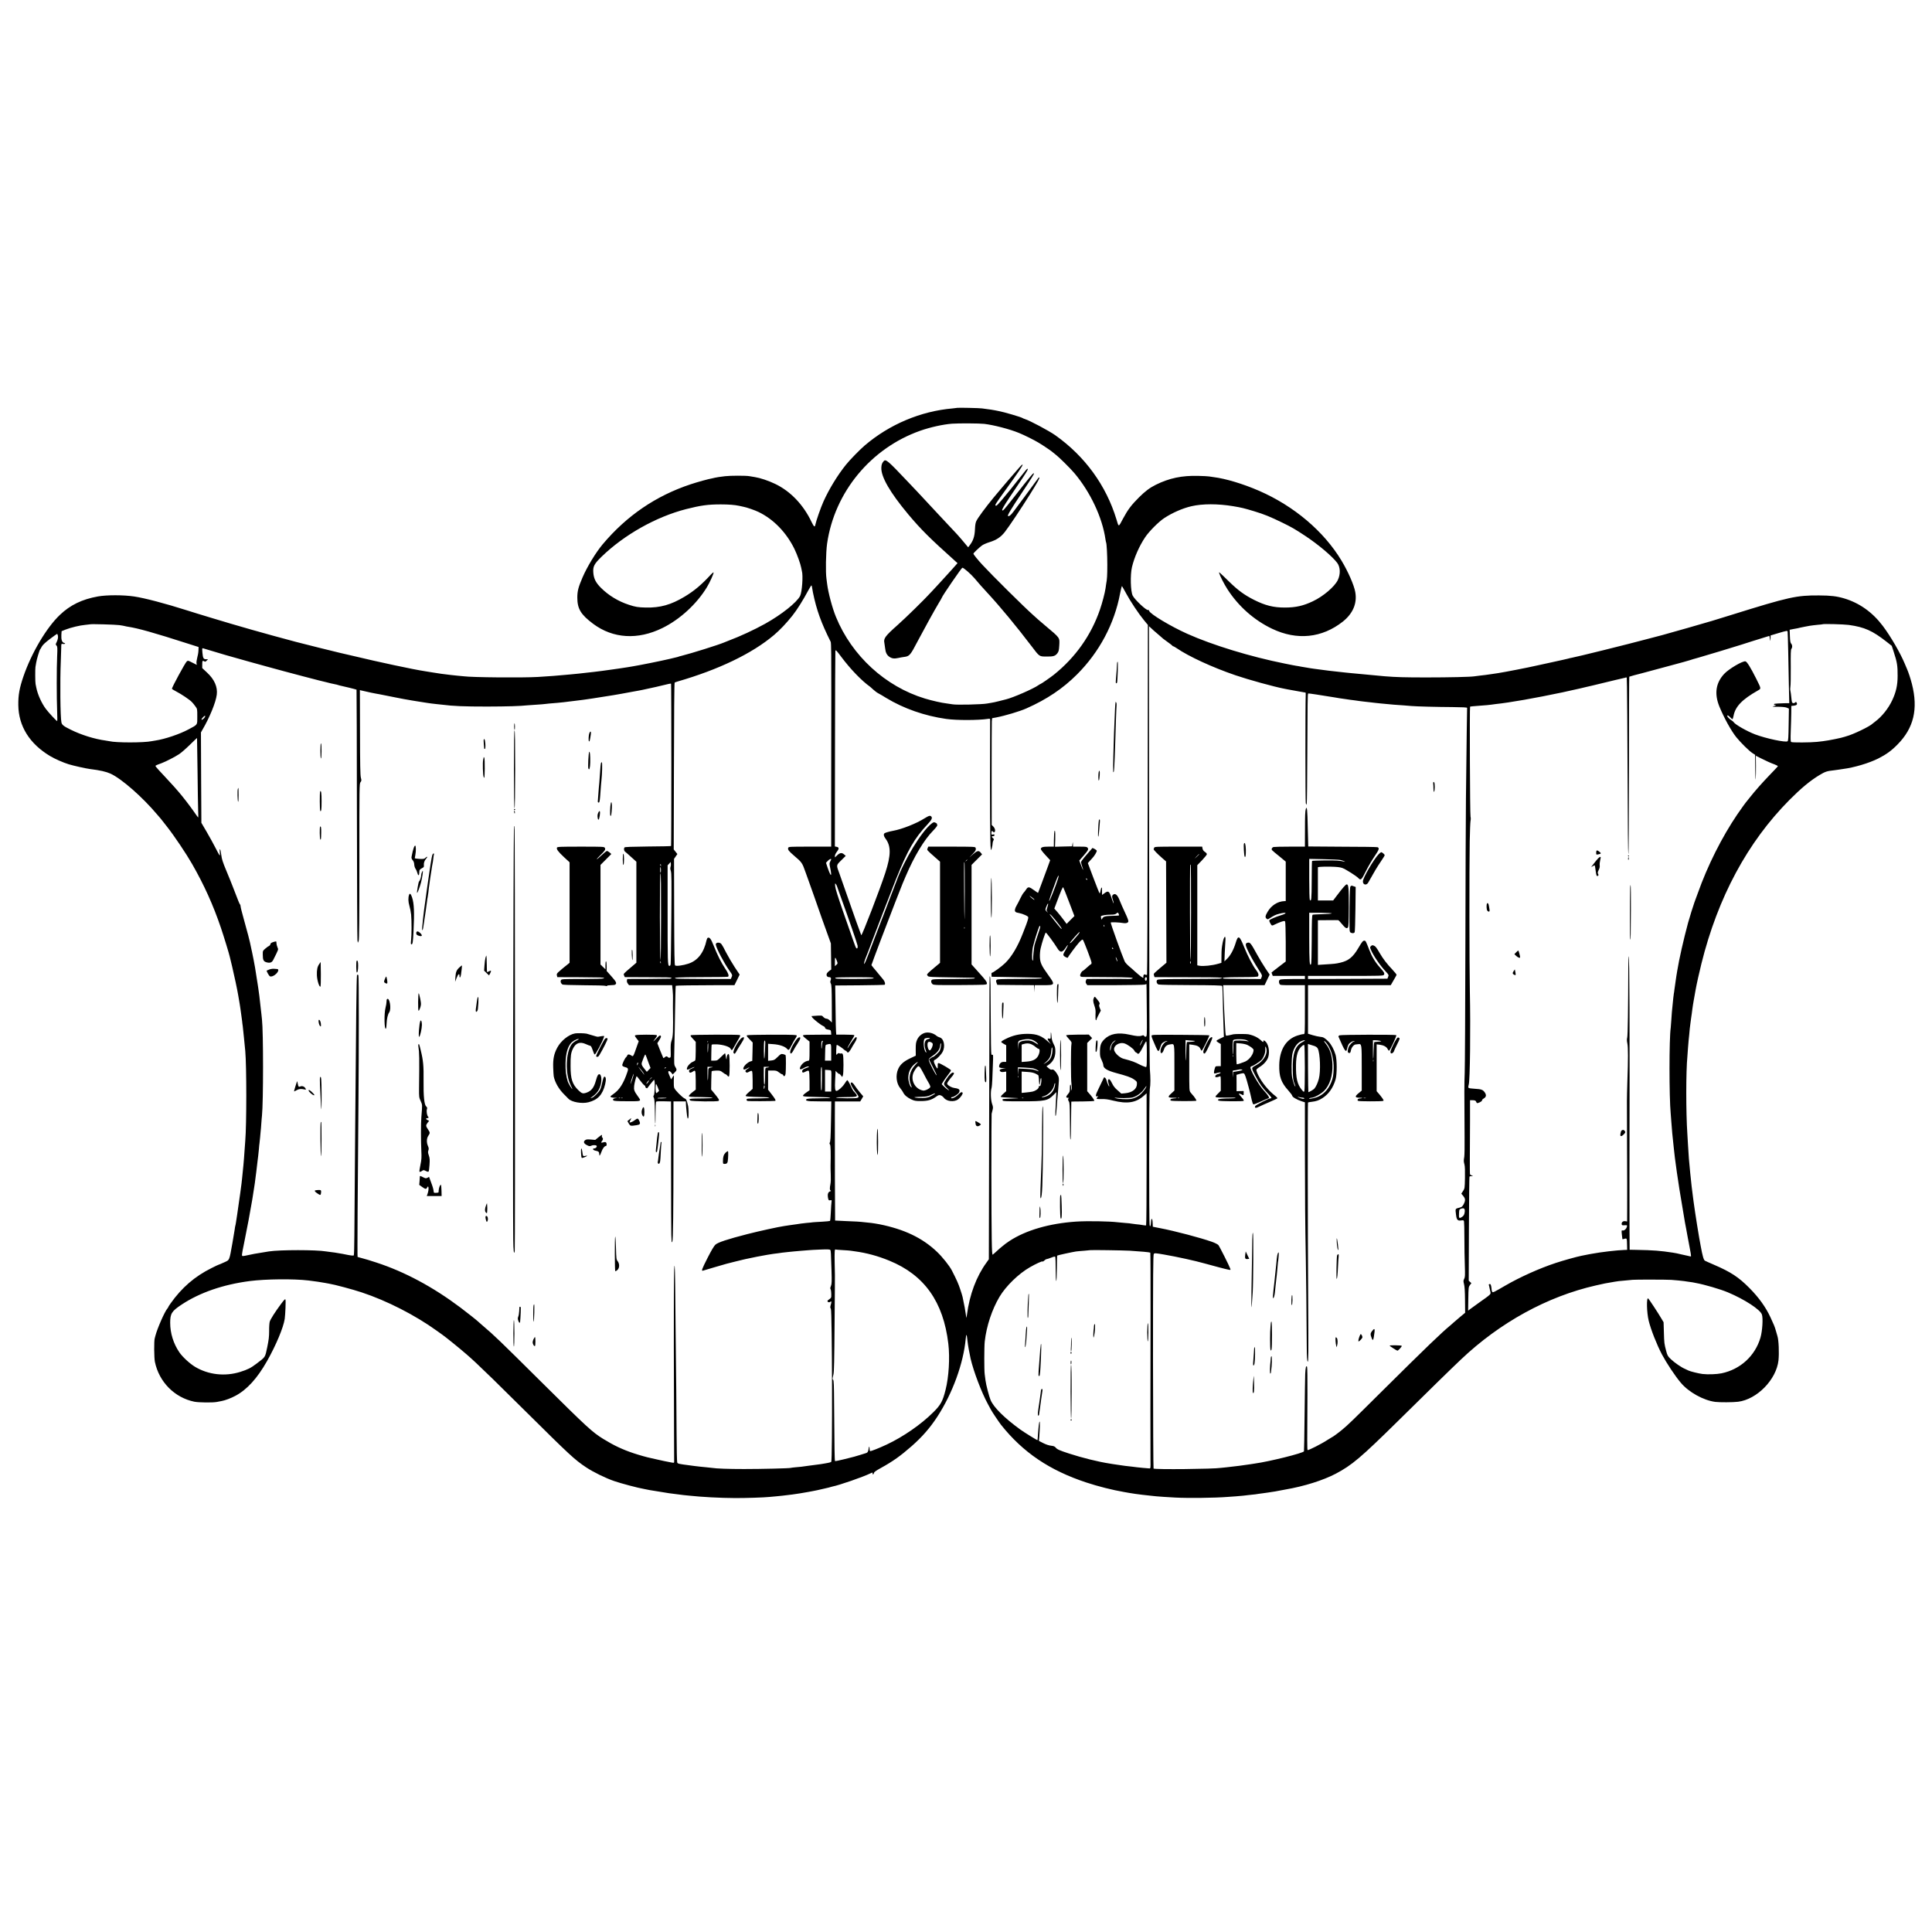<?xml version="1.0" standalone="no"?>
<!DOCTYPE svg PUBLIC "-//W3C//DTD SVG 20010904//EN"
 "http://www.w3.org/TR/2001/REC-SVG-20010904/DTD/svg10.dtd">
<svg version="1.0" xmlns="http://www.w3.org/2000/svg"
 width="3124pt" height="3124pt" viewBox="0 0 3124 3124"
 preserveAspectRatio="xMidYMid meet">
<g transform="translate(0,3124) scale(0.1,-0.1)"
fill="#000000" stroke="none">
<path d="M15478 24645 c-1 -1 -34 -5 -73 -9 -517 -44 -1026 -259 -1427 -603
-77 -66 -241 -234 -301 -310 -135 -168 -272 -393 -361 -591 -45 -100 -120
-315 -132 -377 -8 -45 -23 -34 -60 42 -132 280 -341 499 -589 618 -110 53
-242 97 -331 111 -21 3 -59 10 -84 14 -57 11 -315 10 -395 0 -33 -5 -81 -11
-107 -14 -26 -4 -53 -9 -60 -11 -7 -2 -24 -6 -38 -9 -61 -10 -242 -60 -353
-97 -561 -186 -1033 -508 -1421 -969 -113 -135 -253 -365 -328 -540 -67 -157
-82 -216 -83 -320 0 -184 55 -276 256 -427 321 -239 722 -264 1120 -68 282
138 555 388 720 661 47 77 112 221 107 236 -2 6 -19 -6 -38 -27 -156 -170
-272 -268 -432 -364 -219 -131 -393 -180 -627 -175 -124 3 -167 10 -270 44
-174 56 -332 153 -454 275 -82 82 -115 146 -123 241 -9 103 12 144 133 262
366 355 881 645 1368 770 237 60 352 76 560 76 128 0 226 -8 296 -23 24 -5 55
-12 69 -15 51 -9 187 -56 246 -85 242 -117 448 -330 579 -596 45 -93 99 -243
110 -305 3 -19 8 -43 11 -53 22 -73 3 -341 -29 -404 -56 -107 -301 -302 -567
-450 -179 -99 -399 -201 -590 -273 -19 -7 -48 -19 -65 -26 -95 -41 -529 -177
-700 -220 -40 -10 -45 -11 -47 -14 -2 -1 -10 -3 -18 -5 -8 -1 -64 -15 -125
-30 -60 -14 -198 -44 -305 -65 -188 -37 -213 -42 -290 -55 -19 -3 -60 -10 -90
-15 -30 -5 -86 -14 -125 -19 -38 -6 -86 -12 -105 -15 -117 -17 -253 -35 -310
-41 -25 -3 -65 -7 -90 -10 -107 -13 -198 -22 -285 -30 -33 -3 -78 -7 -100 -9
-112 -11 -227 -20 -425 -32 -240 -15 -1074 -8 -1205 11 -16 2 -59 6 -95 9 -58
5 -141 15 -265 31 -22 3 -80 12 -130 20 -49 8 -108 17 -130 21 -188 28 -762
151 -1165 248 -93 22 -173 41 -220 51 -44 9 -611 151 -705 176 -497 132 -953
262 -1370 389 -93 29 -197 60 -230 70 -33 10 -105 32 -160 50 -355 113 -684
199 -855 225 -174 26 -442 26 -585 1 -257 -46 -448 -138 -616 -298 -218 -207
-460 -616 -591 -998 -63 -185 -84 -299 -82 -460 4 -341 181 -625 512 -824 74
-45 214 -107 303 -134 79 -24 275 -68 344 -77 164 -20 262 -43 333 -75 181
-84 518 -380 757 -665 28 -33 53 -62 56 -65 3 -3 49 -61 102 -130 120 -153
310 -437 402 -598 195 -340 341 -663 466 -1031 43 -126 134 -422 144 -470 2
-9 19 -81 39 -161 30 -124 86 -387 99 -470 3 -14 8 -45 12 -70 4 -25 9 -54 11
-65 2 -11 6 -40 10 -65 3 -25 9 -70 14 -100 5 -30 12 -80 15 -110 3 -30 7 -66
10 -80 2 -14 7 -56 10 -95 4 -38 8 -82 10 -97 3 -24 11 -104 21 -213 22 -249
22 -1189 0 -1450 -2 -22 -7 -89 -11 -150 -4 -60 -8 -123 -10 -140 -1 -16 -6
-64 -9 -105 -4 -41 -9 -91 -11 -110 -2 -19 -7 -64 -10 -100 -4 -36 -8 -76 -10
-90 -12 -84 -15 -110 -20 -150 -4 -25 -8 -56 -10 -70 -2 -14 -6 -45 -10 -70
-3 -25 -8 -56 -10 -70 -3 -14 -7 -45 -10 -70 -3 -25 -7 -56 -10 -70 -5 -27
-10 -61 -20 -130 -4 -24 -8 -47 -10 -50 -2 -3 -6 -30 -10 -60 -4 -30 -20 -127
-36 -215 -54 -301 -43 -275 -139 -319 -43 -20 -82 -36 -85 -36 -4 0 -55 -24
-114 -54 -272 -135 -483 -317 -664 -574 -20 -28 -37 -55 -37 -59 0 -3 -6 -14
-14 -22 -43 -49 -162 -320 -192 -436 -4 -16 -9 -37 -12 -45 -13 -39 -11 -318
3 -382 68 -325 318 -577 637 -643 71 -14 295 -17 364 -4 27 5 62 12 78 15 56
10 152 46 224 85 186 99 352 282 509 559 146 257 267 547 287 685 10 73 19
293 12 311 -5 14 -21 -2 -73 -72 -95 -128 -169 -244 -181 -284 -6 -19 -11 -87
-10 -150 0 -93 -6 -144 -31 -265 -36 -169 -25 -152 -176 -267 -88 -67 -139
-93 -260 -131 -246 -77 -514 -47 -729 81 -87 52 -204 160 -256 236 -96 141
-148 310 -148 476 0 151 24 189 186 296 293 194 671 324 1102 380 259 33 707
38 950 9 85 -10 235 -32 270 -40 14 -3 41 -8 60 -11 88 -14 380 -92 528 -141
411 -136 866 -369 1217 -622 39 -28 78 -56 88 -63 57 -40 280 -220 397 -322
97 -84 171 -154 414 -389 50 -49 287 -283 527 -520 724 -718 800 -789 988
-914 116 -77 314 -174 455 -222 109 -38 390 -112 476 -126 19 -3 42 -8 50 -10
8 -2 29 -7 45 -9 49 -8 288 -47 315 -51 87 -12 142 -19 235 -30 28 -2 68 -7
90 -9 201 -22 503 -38 740 -39 166 -1 472 9 555 18 19 2 69 6 110 10 41 3 86
8 100 10 29 4 95 12 165 20 45 5 193 29 255 41 14 3 48 9 75 14 28 5 59 11 70
14 11 2 62 14 114 26 52 11 97 23 101 25 3 2 18 6 33 9 99 18 493 154 611 212
36 17 36 17 36 -1 0 -23 18 -18 22 7 2 16 31 37 113 82 195 108 312 191 495
351 171 150 299 297 417 478 247 380 422 861 459 1262 8 90 17 77 29 -42 5
-55 32 -205 50 -283 49 -209 177 -545 277 -729 23 -42 47 -85 52 -96 21 -40
130 -201 164 -245 354 -445 783 -735 1377 -931 190 -63 424 -122 610 -154 17
-3 55 -10 85 -15 30 -5 73 -12 95 -15 21 -2 73 -9 115 -15 41 -5 102 -12 135
-15 33 -3 76 -8 95 -10 40 -4 173 -13 305 -20 207 -11 633 -6 840 10 33 3 96
7 140 10 44 3 96 8 115 10 19 2 58 7 85 10 110 11 141 15 165 20 14 2 48 7 75
10 28 4 62 9 78 11 72 11 84 13 117 18 19 4 58 11 85 16 28 5 64 12 80 15 304
52 608 148 813 255 262 138 405 259 1005 850 539 532 851 837 1020 997 631
599 1398 1020 2182 1198 142 32 169 38 248 50 17 3 43 8 57 10 34 7 80 12 175
20 44 4 96 9 115 11 42 5 554 4 625 -1 71 -5 182 -16 207 -20 12 -3 42 -7 67
-10 25 -3 57 -7 71 -10 14 -3 39 -8 55 -11 130 -23 398 -101 515 -151 271
-114 524 -279 550 -359 21 -61 7 -271 -24 -375 -87 -294 -325 -512 -629 -575
-78 -16 -220 -21 -307 -11 -60 7 -201 42 -228 56 -9 5 -35 17 -57 27 -60 25
-169 101 -229 158 -48 46 -55 59 -74 131 -31 118 -32 126 -37 302 l-5 163 -37
62 c-51 88 -201 315 -212 323 -30 18 -24 -227 8 -360 35 -144 130 -385 214
-545 77 -144 212 -348 305 -458 128 -153 366 -285 557 -310 72 -9 287 -8 369
2 307 38 620 359 654 670 12 118 4 326 -17 391 -5 17 -17 57 -26 90 -19 67
-30 92 -87 215 -76 164 -189 321 -338 471 -176 178 -303 261 -572 377 -73 31
-141 62 -150 67 -20 12 -39 79 -68 238 -11 62 -22 123 -25 137 -9 50 -57 346
-61 380 -2 19 -6 46 -9 60 -2 14 -7 45 -10 70 -4 25 -8 56 -10 70 -2 14 -7 52
-11 85 -3 33 -8 69 -10 80 -4 23 -12 91 -33 295 -19 185 -27 287 -37 470 -3
69 -8 145 -10 170 -23 344 -23 1006 1 1250 2 19 6 82 10 139 4 57 8 111 10
120 1 9 6 52 10 96 6 76 9 103 19 178 3 17 8 55 11 82 4 28 8 62 11 76 2 15 6
47 9 70 3 24 8 55 10 69 2 14 7 41 10 60 5 33 22 126 32 180 16 91 60 289 94
425 266 1074 746 1967 1424 2650 189 190 333 310 485 402 94 56 118 65 239 78
30 4 62 8 72 10 9 2 39 6 66 10 187 24 421 94 574 170 127 64 214 127 309 224
266 268 339 576 235 984 -25 94 -53 180 -80 242 -7 17 -23 55 -36 85 -73 175
-229 443 -355 610 -166 220 -377 370 -624 444 -122 36 -217 47 -407 48 -365 2
-481 -23 -1423 -317 -129 -40 -266 -82 -305 -94 -89 -28 -705 -203 -805 -230
-41 -10 -142 -37 -225 -59 -339 -91 -1155 -293 -1240 -308 -16 -2 -43 -9 -60
-14 -16 -5 -127 -29 -245 -55 -118 -25 -242 -52 -275 -60 -120 -28 -510 -104
-610 -119 -16 -2 -61 -9 -100 -15 -92 -14 -128 -18 -200 -26 -33 -4 -71 -8
-85 -11 -62 -10 -408 -18 -775 -18 -350 0 -489 4 -675 19 -88 8 -176 16 -215
20 -22 3 -69 7 -105 10 -77 6 -160 14 -215 20 -22 3 -67 7 -100 10 -33 3 -73
8 -90 10 -16 2 -57 7 -90 10 -33 3 -73 8 -90 10 -167 21 -205 26 -235 31 -19
3 -44 7 -55 8 -54 8 -114 18 -155 26 -25 5 -61 12 -80 14 -19 3 -46 8 -60 11
-14 3 -72 14 -130 26 -553 111 -1165 298 -1575 482 -269 121 -600 320 -613
369 -2 11 -10 17 -18 14 -27 -10 -213 165 -248 232 -35 68 -42 336 -12 462 37
156 117 339 212 481 62 94 218 251 309 311 131 86 299 160 439 192 179 42 428
42 676 1 141 -24 170 -31 340 -82 167 -51 253 -86 455 -184 157 -77 202 -103
372 -215 214 -142 435 -329 516 -436 51 -68 55 -184 9 -278 -52 -107 -235
-263 -402 -342 -155 -74 -278 -102 -455 -102 -184 0 -316 33 -499 125 -155 79
-254 151 -397 290 -174 169 -172 168 -164 139 15 -49 80 -176 131 -255 177
-277 432 -503 724 -642 402 -192 808 -150 1145 117 162 130 232 294 200 475
-19 111 -115 331 -223 510 -286 475 -767 882 -1333 1129 -258 112 -540 197
-734 221 -27 4 -61 9 -75 11 -14 3 -92 7 -175 9 -263 7 -468 -36 -686 -144
-98 -49 -169 -102 -271 -203 -125 -125 -180 -198 -258 -343 -77 -144 -68 -143
-107 -13 -166 548 -510 1021 -990 1361 -104 73 -414 238 -493 262 -14 4 -29
11 -35 15 -19 15 -305 99 -385 113 -14 3 -41 8 -60 12 -57 10 -72 13 -130 20
-30 4 -66 9 -80 11 -29 6 -396 14 -402 9z m437 -259 c150 -17 415 -86 560
-146 87 -35 245 -114 315 -156 78 -46 228 -148 240 -163 3 -3 21 -18 41 -33
51 -38 236 -221 301 -298 259 -306 453 -719 503 -1070 4 -24 8 -47 10 -50 10
-17 20 -201 20 -365 0 -167 -4 -235 -19 -310 -2 -11 -7 -42 -10 -70 -11 -75
-52 -231 -90 -342 -142 -414 -396 -773 -745 -1053 -54 -43 -208 -150 -217
-150 -3 0 -19 -9 -34 -20 -82 -58 -409 -201 -525 -229 -22 -5 -74 -18 -115
-29 -41 -11 -97 -23 -125 -27 -27 -5 -57 -10 -65 -11 -77 -15 -490 -25 -555
-13 -22 4 -65 10 -95 14 -86 10 -235 44 -355 80 -639 194 -1181 691 -1438
1320 -59 143 -125 393 -142 530 -3 28 -8 66 -11 85 -16 105 -10 427 10 570
120 832 707 1543 1506 1825 165 58 370 103 515 114 112 8 440 6 520 -3z
m-2781 -2663 c4 -27 9 -55 11 -63 59 -286 132 -488 287 -798 9 -16 11 -245 10
-845 -1 -452 -2 -1192 -2 -1644 l0 -823 -344 0 c-334 0 -345 -1 -351 -20 -9
-29 7 -51 97 -128 124 -105 130 -114 182 -262 27 -74 54 -151 61 -170 8 -19
43 -120 80 -225 115 -330 142 -406 207 -585 l63 -175 3 -211 3 -211 -25 -17
c-14 -9 -33 -27 -42 -40 -20 -32 -4 -66 32 -66 30 0 38 -18 25 -53 -8 -19 -7
-33 4 -53 11 -22 14 -90 15 -328 l1 -300 -31 31 c-18 18 -40 31 -55 31 -15 0
-36 11 -51 27 -27 29 -17 28 -192 15 -2 0 4 -10 12 -22 22 -31 139 -123 176
-138 16 -7 30 -18 30 -26 0 -17 17 -27 60 -34 32 -5 35 -8 38 -43 l3 -37 -208
-1 c-196 0 -240 -2 -248 -11 -7 -6 9 -23 58 -62 l47 -38 0 -154 c0 -130 -2
-154 -15 -155 -60 -5 -121 -56 -140 -116 -8 -29 15 -31 59 -4 36 22 86 35 86
23 0 -5 -21 -15 -47 -23 -50 -16 -70 -37 -60 -63 6 -14 11 -14 52 6 40 19 47
20 55 8 5 -8 10 -81 10 -162 l0 -147 -43 -30 c-54 -37 -72 -57 -57 -66 10 -6
117 -12 322 -16 65 -1 116 -5 113 -8 -8 -7 -37 -9 -212 -11 -125 -1 -165 -5
-174 -16 -9 -11 -8 -15 4 -20 30 -11 54 -12 226 -13 l173 -1 -5 -307 c-6 -296
-8 -341 -22 -363 -4 -6 -1 -18 6 -26 11 -13 14 -143 9 -344 -1 -19 1 -83 3
-141 3 -58 1 -128 -5 -155 -13 -68 -13 -95 2 -104 9 -6 6 -10 -9 -15 -28 -8
-41 -42 -35 -86 8 -55 12 -62 39 -57 23 5 25 3 20 -31 -3 -20 -8 -94 -11 -166
-3 -71 -9 -133 -13 -137 -3 -3 -63 -9 -133 -13 -70 -3 -136 -8 -145 -9 -10 -2
-54 -7 -98 -10 -44 -4 -87 -9 -95 -11 -8 -2 -37 -6 -65 -10 -27 -3 -79 -11
-115 -16 -36 -6 -77 -12 -92 -14 -81 -11 -411 -83 -593 -130 -320 -82 -477
-134 -517 -171 -23 -21 -66 -94 -126 -212 -94 -185 -106 -217 -74 -208 9 3 94
28 189 56 95 28 180 53 190 55 10 3 72 18 138 35 66 16 129 32 140 34 11 3 29
7 40 9 71 17 284 58 341 67 99 16 113 18 174 25 30 4 62 9 70 10 8 2 49 6 90
10 41 3 86 8 100 10 14 2 66 6 115 10 50 3 106 8 125 10 19 2 103 7 187 10
117 5 153 3 159 -7 9 -15 10 -31 19 -324 6 -189 4 -226 -9 -259 -11 -25 -13
-42 -6 -49 8 -11 14 -71 11 -124 -1 -14 -12 -29 -31 -40 -16 -9 -30 -23 -30
-30 0 -18 28 -26 44 -13 21 18 25 3 10 -45 -11 -39 -11 -49 1 -67 21 -33 27
-2463 6 -2476 -8 -5 -35 -13 -60 -17 -25 -4 -50 -8 -56 -10 -20 -4 -91 -15
-130 -19 -22 -3 -74 -10 -115 -15 -126 -18 -133 -19 -210 -25 -41 -4 -81 -8
-88 -11 -24 -7 -459 -18 -752 -18 -252 0 -448 7 -521 19 -13 2 -55 6 -94 10
-79 7 -119 12 -185 20 -25 4 -58 8 -75 10 -192 25 -196 26 -205 49 -4 11 -9
228 -10 481 -1 253 -3 561 -5 685 -2 124 -7 540 -10 925 -6 706 -10 1033 -15
1070 -15 132 -18 -443 -11 -2650 1 -269 2 -497 2 -506 -1 -15 -7 -15 -66 -3
-36 8 -79 16 -96 19 -17 3 -68 14 -113 25 -45 10 -93 21 -106 24 -45 8 -184
47 -274 77 -180 60 -322 127 -492 232 -181 113 -254 180 -1004 924 -682 677
-755 747 -940 904 -41 35 -77 66 -80 70 -11 13 -171 140 -285 226 -445 334
-900 578 -1359 728 -88 29 -192 61 -231 70 -38 10 -71 19 -73 21 -5 3 1 1092
14 2479 8 927 8 2061 -1 2075 -9 14 -21 12 -23 -2 -8 -95 -14 -629 -28 -2398
-3 -448 -7 -968 -9 -1155 -2 -187 -4 -480 -5 -651 -1 -171 -5 -316 -9 -322 -5
-8 -32 -6 -101 7 -52 11 -115 23 -140 26 -25 4 -54 9 -65 11 -11 1 -42 6 -70
9 -27 3 -61 8 -75 10 -154 27 -743 27 -920 0 -72 -11 -157 -25 -176 -29 -12
-2 -39 -7 -60 -10 -21 -4 -67 -13 -102 -21 -35 -8 -72 -15 -83 -15 -24 0 -24
6 17 205 44 212 106 544 130 690 2 17 6 41 9 55 2 14 7 43 10 65 3 22 10 65
15 95 8 48 12 78 26 190 1 13 5 45 9 70 9 69 14 110 20 170 3 30 8 66 10 80 2
14 7 61 11 105 3 44 8 89 10 100 2 11 6 54 10 95 3 41 7 86 9 100 2 14 7 68
10 120 4 52 8 111 11 130 23 216 23 1364 0 1555 -2 17 -7 59 -10 95 -4 36 -9
79 -11 95 -2 17 -7 57 -10 90 -8 78 -15 133 -30 235 -2 14 -6 43 -10 65 -5 36
-28 181 -41 260 -2 17 -13 75 -24 130 -11 55 -22 110 -25 123 -2 13 -6 31 -9
40 -3 9 -8 33 -11 52 -9 55 -62 259 -116 449 -27 95 -49 184 -49 197 0 12 -4
25 -8 28 -8 5 -26 49 -115 281 -16 44 -64 161 -105 260 -61 145 -76 195 -84
260 -5 44 -14 84 -19 90 -8 7 -9 -7 -5 -50 8 -73 4 -68 -75 85 -29 58 -92 170
-138 250 l-85 145 -4 731 -3 731 25 44 c115 196 216 442 231 566 16 124 -38
247 -157 357 l-78 73 0 55 c0 63 5 71 31 55 16 -10 23 -8 41 11 l22 22 -31 0
c-43 0 -52 17 -60 105 -6 73 -5 77 13 71 210 -65 499 -149 744 -216 58 -16
188 -52 290 -80 306 -85 903 -242 970 -255 8 -2 33 -8 55 -14 22 -5 55 -13 74
-16 19 -3 37 -8 41 -10 3 -2 17 -6 31 -9 56 -11 270 -64 274 -68 2 -2 5 -906
6 -2009 2 -1102 5 -2022 9 -2044 l6 -40 13 29 c9 23 12 317 12 1286 -1 1218 0
1258 18 1282 17 21 18 28 6 73 -10 38 -13 213 -14 733 l-2 683 23 -6 c141 -32
207 -47 236 -51 19 -3 42 -7 51 -9 43 -9 270 -54 292 -58 13 -3 65 -12 114
-22 50 -9 101 -18 115 -20 14 -2 52 -8 85 -14 75 -13 108 -18 165 -26 25 -3
56 -8 70 -10 14 -2 52 -7 85 -10 33 -3 76 -7 95 -10 179 -23 349 -30 730 -30
322 1 536 7 650 20 19 2 84 7 145 10 60 4 116 8 125 10 14 3 133 14 215 20 59
5 156 16 188 21 15 2 49 7 75 9 46 5 61 7 152 19 79 11 124 17 152 22 15 2
101 16 190 30 90 13 213 34 273 45 61 11 146 27 190 35 44 7 91 16 105 19 14
3 39 8 55 11 47 8 376 83 414 94 19 5 37 7 42 5 6 -4 6 -2602 0 -2625 0 -3
-169 -7 -373 -8 -272 -3 -375 -7 -380 -15 -14 -21 -8 -56 10 -69 10 -7 55 -47
100 -88 l82 -74 0 -817 0 -816 -90 -77 c-126 -108 -121 -102 -108 -131 l11
-25 331 -1 c364 -1 413 -3 423 -12 3 -4 1 -8 -5 -8 -7 -1 -16 -3 -22 -4 -5 -1
-162 -3 -349 -4 l-339 -1 -5 -25 c-3 -16 3 -35 15 -50 l19 -25 349 0 348 0 9
-87 c4 -49 7 -108 5 -133 -1 -25 -1 -83 -1 -130 6 -418 3 -477 -25 -558 -10
-27 -13 -73 -11 -150 3 -101 2 -110 -15 -115 -11 -3 -24 1 -31 9 -15 18 -28
18 -51 -3 -10 -9 -20 -14 -22 -12 -2 2 -25 57 -51 122 l-46 118 20 32 c41 64
45 77 32 90 -9 9 -23 1 -62 -41 -28 -28 -53 -52 -55 -52 -2 0 12 21 32 47 27
35 32 48 22 54 -16 11 -316 10 -341 0 -17 -6 -16 -11 16 -53 l35 -45 -18 -49
c-75 -214 -69 -203 -104 -180 -33 21 -55 20 -63 -1 -4 -10 -12 -22 -19 -28
-20 -15 -66 -114 -62 -132 2 -10 18 -21 38 -26 57 -14 64 -26 44 -83 -59 -178
-127 -286 -220 -350 -30 -21 -54 -41 -54 -45 0 -11 28 -19 78 -21 41 -1 42 -2
12 -5 -43 -5 -57 -17 -42 -36 9 -10 57 -14 222 -14 239 -1 234 -4 176 77 -61
85 -69 106 -62 172 6 49 30 144 41 156 1 2 26 -29 54 -67 28 -39 60 -75 71
-81 11 -6 18 -15 15 -19 -7 -13 25 -37 33 -25 16 24 69 91 88 112 l21 24 6
-22 c10 -39 2 -217 -11 -232 -10 -12 -10 -21 1 -40 9 -18 14 -84 16 -219 1
-107 4 -196 7 -198 2 -2 4 74 4 170 0 96 4 179 8 184 4 6 54 9 125 7 l117 -3
1 -1042 c0 -573 2 -1073 4 -1112 5 -137 4 -132 16 -112 13 22 18 452 19 1520
l0 747 100 0 100 0 1 -32 c0 -18 2 -42 3 -53 2 -11 6 -56 10 -100 9 -87 16
-109 26 -79 8 20 5 155 -3 189 -25 103 -29 111 -57 123 -40 18 -156 135 -168
171 -6 16 -9 68 -7 115 3 47 3 86 1 86 -2 0 -13 -14 -24 -32 l-21 -32 -12 29
c-6 17 -18 43 -25 60 -22 51 6 63 42 18 l21 -27 32 31 c37 37 38 47 10 92 -20
33 -20 43 -15 289 4 140 9 426 12 635 3 210 8 384 11 387 5 5 283 9 713 10
l236 0 42 85 42 86 -80 120 c-43 66 -106 173 -139 237 -73 143 -79 151 -115
158 -33 6 -56 -10 -51 -34 13 -67 133 -294 221 -419 48 -68 49 -71 32 -108
l-11 -25 -432 0 c-237 1 -441 3 -454 7 -63 16 36 22 417 23 228 0 419 3 424 6
20 13 4 59 -46 132 -61 90 -125 217 -188 375 -41 105 -64 135 -93 123 -7 -2
-16 -20 -20 -38 -44 -204 -142 -331 -295 -381 -88 -29 -196 -43 -214 -28 -10
9 -13 177 -15 867 l-2 856 27 39 27 39 -30 38 -29 37 3 1210 c2 1027 6 1457
12 1486 0 3 20 11 44 18 665 192 1209 453 1562 752 95 80 201 192 298 314 75
94 175 254 259 412 24 45 46 79 49 77 4 -2 10 -25 13 -51z m5072 -73 c72 -133
204 -332 289 -435 l66 -80 -3 -2820 c-2 -1551 -7 -2826 -11 -2833 -6 -9 -14
-9 -27 -2 -15 8 -21 6 -28 -7 -5 -10 -7 -24 -5 -30 10 -27 -22 -11 -85 45 -37
31 -71 62 -77 68 -5 6 -36 32 -68 59 -31 26 -64 62 -71 79 -43 96 -226 605
-226 628 0 10 139 4 206 -8 40 -7 72 3 79 25 4 13 -15 63 -53 143 -32 68 -71
156 -86 195 -31 83 -66 119 -98 102 -29 -16 -32 -33 -13 -89 9 -28 15 -53 12
-56 -2 -3 -17 32 -31 78 -40 123 -54 132 -123 81 l-33 -24 -1 53 c-1 29 -1 57
0 61 1 5 -3 6 -8 3 -5 -4 -13 -27 -17 -52 -3 -25 -10 -42 -15 -37 -5 5 -49
116 -99 248 l-90 239 22 25 c13 14 34 37 47 51 38 39 80 110 75 125 -3 7 -20
20 -37 29 l-32 15 -40 -46 c-22 -26 -64 -74 -92 -107 -29 -34 -53 -68 -53 -77
0 -9 9 -42 20 -75 11 -32 17 -54 12 -49 -5 6 -20 42 -34 80 l-26 70 74 85 c56
65 72 89 68 105 -10 32 -22 35 -136 35 l-108 0 -1 38 -2 37 -6 -35 -6 -35
-138 -3 -138 -4 4 121 c2 66 0 126 -4 133 -6 9 -9 6 -10 -9 -1 -13 -3 -27 -4
-33 -1 -5 -3 -55 -4 -110 l-1 -100 -86 0 c-92 0 -124 -10 -124 -39 0 -10 34
-54 76 -99 l75 -81 -41 -113 c-94 -256 -153 -413 -155 -416 -1 -1 -30 18 -64
43 -79 58 -98 60 -127 15 -12 -19 -31 -44 -42 -55 -11 -11 -35 -52 -53 -90
-18 -39 -46 -92 -61 -118 -30 -51 -36 -89 -15 -104 6 -6 32 -13 56 -17 24 -4
68 -18 97 -32 51 -24 54 -27 49 -57 -4 -17 -17 -61 -31 -97 -14 -36 -39 -101
-56 -145 -81 -209 -178 -373 -283 -476 -58 -57 -198 -159 -218 -159 -4 0 -7
-14 -5 -32 l3 -32 190 -3 c105 -1 269 -5 365 -7 96 -2 194 -5 218 -5 23 -1 42
-5 42 -10 0 -5 -158 -9 -362 -10 -321 -1 -364 -3 -375 -17 -9 -13 -9 -23 1
-48 l12 -31 297 -3 297 -2 2 -58 2 -57 3 58 4 57 138 0 c196 0 197 3 76 171
-105 146 -126 191 -130 283 -2 42 3 103 11 138 20 91 75 258 84 258 11 0 140
-175 183 -247 50 -84 86 -81 144 10 44 69 37 30 -7 -44 -34 -55 -41 -75 -33
-88 12 -20 66 -47 70 -35 7 21 135 193 181 244 34 37 54 52 61 45 15 -15 141
-346 141 -372 0 -13 -3 -23 -7 -23 -5 0 -35 -25 -68 -55 -33 -30 -63 -55 -67
-55 -15 0 -47 -58 -42 -76 4 -17 14 -20 52 -21 26 0 212 -1 413 -3 341 -2 425
-7 370 -25 -12 -3 -38 -6 -59 -5 -20 1 -180 2 -355 1 l-317 -1 -11 -26 c-7
-20 -6 -32 6 -51 l16 -23 448 0 c247 1 462 5 479 9 l30 9 2 -102 c1 -55 3
-246 4 -423 2 -302 1 -322 -16 -326 -10 -3 -22 2 -27 11 -8 14 -15 15 -38 6
-39 -14 -81 -11 -202 16 -181 40 -314 15 -404 -75 -55 -55 -70 -96 -71 -195
-1 -74 3 -92 27 -141 15 -31 27 -68 27 -82 0 -50 63 -89 205 -127 170 -45 245
-71 291 -104 45 -31 49 -37 48 -73 -1 -82 -74 -139 -189 -150 l-64 -6 -60 53
c-44 37 -69 70 -91 116 -30 62 -52 79 -64 49 -3 -8 1 -33 9 -56 9 -23 13 -44
11 -47 -5 -5 -33 58 -43 97 -6 25 -25 51 -38 51 -3 0 -13 -17 -21 -37 -9 -21
-40 -86 -69 -144 -53 -105 -58 -140 -19 -125 17 6 17 6 -1 -14 -10 -11 -15
-23 -11 -27 4 -4 40 -6 80 -5 54 2 103 -4 182 -24 229 -57 370 -36 497 76 l47
42 0 -1066 c0 -585 -3 -1067 -8 -1070 -4 -2 -28 -1 -52 4 -25 5 -77 12 -115
15 -39 4 -73 9 -76 10 -3 2 -45 7 -95 10 -49 4 -102 9 -119 11 -136 17 -492
23 -675 11 -432 -29 -811 -139 -1077 -313 -32 -21 -60 -41 -63 -44 -3 -3 -25
-21 -50 -40 -25 -19 -69 -57 -98 -85 -29 -27 -57 -51 -61 -53 -15 -5 -19 233
-21 1343 0 501 2 921 4 935 3 14 10 43 16 65 9 33 8 50 -9 97 -21 61 -26 197
-9 253 5 17 11 80 13 140 2 61 6 177 10 259 5 113 4 146 -5 141 -7 -4 -16 -2
-20 6 -5 7 -9 251 -10 543 -2 600 -4 703 -13 713 -9 8 -8 211 -13 -2346 l-5
-2223 -37 -52 c-165 -226 -274 -518 -317 -844 -4 -29 -8 -52 -10 -50 -1 2 -5
28 -9 58 -5 46 -24 150 -52 280 -3 14 -20 71 -39 126 -29 88 -56 148 -133 299
-40 78 -153 219 -241 303 -237 226 -529 365 -931 446 -41 8 -100 17 -130 21
-30 3 -77 8 -105 11 -84 10 -154 14 -320 20 -88 4 -161 7 -162 8 -2 2 -5 1284
-4 1679 l1 247 204 0 205 0 25 41 24 42 -54 63 c-29 35 -64 81 -77 102 -32 50
-55 68 -68 55 -14 -14 19 -78 83 -162 68 -88 64 -91 -147 -90 -89 1 -169 5
-176 10 -8 5 54 9 152 9 193 0 208 6 162 61 -15 19 -31 36 -35 39 -4 3 -26 45
-48 93 -24 50 -46 85 -51 81 -6 -3 -26 -31 -45 -60 -34 -53 -104 -114 -130
-114 -21 0 -27 43 -21 163 4 62 6 123 7 136 l0 25 30 -29 c16 -16 30 -25 30
-19 0 5 11 -4 24 -21 l24 -30 11 27 c12 33 13 304 0 336 -6 16 -14 22 -26 18
-10 -3 -24 -2 -32 3 -10 6 -20 2 -33 -12 -18 -22 -18 -21 -17 61 1 45 5 84 9
87 7 4 93 -52 121 -80 9 -8 19 -15 24 -15 4 0 14 -8 20 -17 12 -17 14 -17 32
-1 10 9 27 34 38 55 11 21 36 64 57 96 33 52 40 87 18 87 -11 0 -72 -78 -104
-132 -15 -27 -30 -48 -32 -48 -7 0 32 73 75 142 22 34 38 65 35 70 -3 4 -70 8
-149 8 l-143 0 -4 48 c-2 26 -6 166 -7 312 -2 146 -4 303 -5 350 l-1 85 394 3
c217 2 399 6 403 8 17 10 7 51 -19 83 -16 19 -65 78 -110 133 -46 54 -83 100
-83 102 0 5 84 230 145 391 25 66 65 172 90 235 60 160 254 659 270 695 7 17
30 71 51 120 135 317 297 587 442 734 43 45 71 80 67 89 -3 7 -5 17 -5 21 0 4
-12 13 -26 19 -22 11 -30 9 -61 -15 -160 -122 -445 -590 -571 -939 -16 -43
-64 -169 -107 -279 -43 -110 -88 -229 -101 -265 -13 -36 -28 -74 -33 -85 -5
-11 -18 -45 -29 -75 -12 -30 -42 -109 -67 -175 -25 -66 -60 -156 -76 -200 -85
-223 -104 -267 -107 -247 -2 11 6 42 16 69 11 26 36 91 56 143 19 52 40 109
47 125 7 17 13 35 15 40 5 17 339 884 382 990 191 475 295 657 513 890 62 66
77 98 59 120 -19 23 -37 18 -114 -29 -131 -83 -363 -174 -506 -200 -57 -10
-126 -30 -137 -39 -20 -15 -15 -47 13 -84 93 -122 92 -269 -2 -558 -82 -253
-378 -1022 -388 -1007 -7 12 -126 344 -236 662 -45 129 -96 276 -114 325 -56
152 -58 140 26 224 l73 72 -29 25 c-36 31 -67 26 -113 -19 l-33 -31 0 26 c0
14 14 42 30 63 39 49 39 74 -1 82 l-30 6 2 1568 c1 863 4 1580 6 1594 5 21 16
10 93 -93 150 -201 330 -388 469 -487 7 -5 32 -27 54 -48 23 -21 57 -47 77
-57 21 -10 78 -44 128 -75 283 -172 624 -291 972 -340 167 -24 521 -23 673 1
31 5 37 3 37 -13 0 -10 0 -164 -1 -343 -4 -1021 0 -1689 11 -1745 6 -29 6 -28
18 17 7 26 12 58 12 73 0 14 6 35 13 46 10 17 9 23 -10 38 -24 20 -21 31 9 31
10 0 18 7 18 16 0 12 -6 15 -25 10 -22 -6 -25 -3 -25 22 0 36 10 46 25 25 7
-9 17 -13 23 -9 21 13 13 59 -15 89 l-28 28 -1 812 c0 447 1 835 3 863 l5 51
66 12 c138 26 383 99 488 146 333 148 590 321 819 550 361 361 604 818 696
1308 13 69 27 123 31 119 4 -4 32 -54 64 -112z m-16276 -518 c42 -6 82 -13 90
-16 8 -3 31 -7 50 -10 159 -24 418 -96 968 -273 l173 -55 -2 -57 c-1 -31 -10
-83 -20 -117 -9 -34 -14 -73 -12 -88 l6 -27 -72 36 c-70 36 -73 36 -92 19 -26
-24 -239 -416 -239 -441 0 -4 30 -24 68 -43 83 -43 218 -133 254 -171 15 -15
41 -47 57 -70 31 -41 31 -44 31 -165 0 -142 11 -126 -140 -207 -144 -78 -386
-159 -535 -181 -22 -3 -51 -8 -65 -11 -125 -26 -577 -26 -680 0 -8 2 -35 7
-60 10 -184 25 -397 92 -568 177 -114 56 -141 77 -149 118 -18 86 -24 663 -10
990 3 85 6 184 7 219 0 62 1 63 24 59 34 -7 55 8 23 16 -34 8 -49 51 -45 127
l4 63 59 24 c89 35 239 71 324 78 42 4 77 8 79 9 8 7 408 -4 472 -13z m27965
3 c255 -36 380 -92 613 -274 l81 -64 30 -91 c57 -174 66 -228 65 -396 0 -148
-25 -259 -85 -388 -62 -135 -169 -269 -278 -350 -20 -15 -38 -29 -41 -32 -40
-44 -324 -180 -425 -205 -5 -1 -17 -5 -25 -8 -45 -17 -260 -61 -355 -72 -27
-3 -70 -8 -95 -11 -101 -11 -404 -13 -417 -2 -10 8 -12 46 -7 182 4 94 7 223
8 286 l1 115 44 5 c45 5 58 22 40 51 -6 11 -11 11 -21 1 -18 -18 -46 -15 -53
7 -3 10 -8 48 -11 83 -3 34 -9 77 -13 95 -5 18 -5 48 -1 68 5 21 7 163 6 316
-2 219 0 283 10 297 19 24 17 62 -3 84 -13 15 -18 43 -21 122 l-4 103 61 12
c34 7 63 12 66 12 2 1 24 5 47 11 24 5 54 12 68 14 14 3 50 9 80 15 30 5 89
12 130 16 41 3 77 7 79 9 10 9 347 0 426 -11z m-11235 -95 c3 -3 34 -30 70
-60 35 -30 71 -61 78 -68 7 -6 44 -33 80 -59 37 -26 69 -51 70 -55 2 -5 8 -8
14 -8 5 0 29 -14 53 -30 195 -134 578 -311 950 -438 207 -71 623 -186 790
-218 22 -4 42 -8 45 -9 3 0 28 -5 55 -10 28 -5 52 -9 55 -10 3 -1 37 -7 77
-14 39 -7 80 -14 90 -16 10 -2 20 -4 23 -4 3 -1 4 -20 3 -43 -7 -159 -6 -1719
1 -1743 l9 -30 7 25 c3 14 8 378 9 810 3 818 5 957 13 966 3 3 64 -5 134 -16
171 -28 163 -27 214 -34 25 -3 56 -8 70 -11 45 -9 126 -21 200 -31 19 -2 46
-6 60 -9 14 -2 49 -7 79 -10 30 -4 61 -8 70 -10 9 -1 45 -6 81 -10 36 -3 76
-8 90 -10 14 -2 52 -7 85 -10 33 -3 76 -8 95 -10 33 -4 106 -11 215 -20 28 -2
93 -7 145 -10 52 -4 113 -9 135 -11 76 -7 420 -16 660 -17 164 -2 239 -5 238
-13 -2 -10 -8 -531 -19 -1469 -3 -247 -7 -1305 -9 -2350 -2 -1045 -7 -1981
-11 -2080 -7 -167 -7 -331 -2 -1040 2 -148 -1 -292 -5 -320 -11 -68 -10 -73 3
-125 8 -29 10 -106 8 -216 -3 -167 -4 -172 -31 -213 l-28 -42 31 -37 c36 -44
38 -73 8 -132 -16 -31 -32 -47 -50 -52 -94 -26 -87 -13 -74 -123 9 -79 27 -98
81 -89 38 5 43 4 48 -16 3 -13 6 -136 6 -274 0 -138 3 -335 7 -437 5 -161 4
-190 -10 -217 -15 -29 -15 -38 -3 -86 10 -36 15 -120 16 -258 l2 -205 -88 -73
c-48 -41 -92 -79 -98 -84 -5 -6 -26 -24 -45 -40 -150 -123 -389 -353 -1126
-1084 -478 -475 -529 -524 -629 -608 -58 -49 -161 -124 -169 -124 -2 0 -35
-20 -72 -44 -90 -60 -311 -172 -320 -163 -8 7 -8 111 -3 893 1 242 -1 446 -6
453 -16 27 -25 -9 -30 -115 -2 -60 -7 -363 -10 -674 -3 -311 -8 -570 -10 -577
-10 -29 -560 -166 -795 -198 -25 -3 -56 -8 -70 -11 -53 -10 -305 -42 -390 -50
-36 -3 -75 -7 -88 -9 -113 -19 -1071 -29 -1089 -11 -4 4 -8 784 -9 1733 0
1424 2 1727 13 1738 14 14 25 14 168 -11 208 -36 496 -99 655 -144 137 -38
347 -94 383 -100 35 -7 37 -6 31 14 -12 39 -174 361 -193 384 -11 12 -56 35
-103 52 -184 65 -600 175 -840 221 l-117 23 -3 65 c-3 76 -22 85 -26 14 -4
-64 -11 -85 -22 -58 -12 31 -10 2140 2 2205 13 68 13 181 1 325 -6 67 -11
1489 -12 3635 l-2 3525 38 -35 c21 -19 40 -37 43 -40z m10245 -12 c2 -7 6
-155 10 -328 3 -173 8 -431 11 -572 l6 -258 -81 -1 c-45 -1 -90 -3 -101 -4
-11 -1 -32 -3 -46 -4 -30 -1 -23 -21 9 -22 13 -1 3 -6 -23 -14 -44 -12 -42
-13 62 -13 68 -1 118 -6 140 -15 l34 -15 -4 -258 c-3 -208 -6 -261 -18 -270
-29 -23 -350 45 -524 111 -131 50 -323 159 -347 198 -4 7 -19 20 -33 28 -45
29 -82 72 -69 80 8 4 25 -7 45 -29 18 -20 36 -34 39 -30 4 4 11 28 16 53 28
150 138 265 392 409 57 33 58 23 -25 191 -90 179 -149 275 -174 281 -44 11
-270 -122 -345 -203 -136 -147 -161 -321 -77 -528 75 -183 190 -391 273 -495
73 -90 209 -224 261 -257 l44 -28 2 -225 c1 -124 4 -198 7 -165 3 33 5 131 4
217 l-2 158 77 -39 c94 -47 157 -76 228 -102 30 -12 54 -24 52 -29 -2 -4 -63
-70 -137 -146 -121 -126 -234 -254 -316 -358 -16 -21 -34 -44 -40 -50 -22 -24
-103 -136 -161 -221 -250 -368 -483 -831 -640 -1275 -25 -69 -50 -136 -55
-149 -10 -23 -88 -274 -103 -331 -74 -275 -145 -588 -176 -780 -5 -36 -12 -74
-14 -85 -2 -11 -7 -45 -11 -75 -4 -30 -9 -62 -10 -71 -2 -9 -6 -40 -10 -70 -3
-30 -8 -61 -10 -69 -2 -8 -6 -41 -9 -72 -3 -32 -8 -82 -11 -110 -11 -98 -13
-133 -20 -238 -4 -58 -8 -116 -10 -130 -26 -172 -26 -1116 0 -1390 2 -19 6
-78 10 -130 10 -141 17 -217 40 -425 17 -152 17 -159 35 -285 7 -47 13 -96 15
-110 2 -14 11 -70 19 -125 8 -55 18 -118 21 -140 7 -42 81 -489 90 -540 3 -16
12 -66 21 -110 8 -44 17 -93 20 -110 2 -16 18 -95 33 -175 16 -80 27 -148 25
-152 -3 -4 -10 -5 -17 -3 -7 2 -23 6 -37 9 -14 2 -56 12 -95 21 -86 20 -89 21
-145 30 -205 31 -311 40 -592 45 l-107 2 -2 317 c-1 174 -1 552 -1 841 5 2578
1 3574 -13 3588 -3 3 -5 -78 -6 -179 -2 -669 -8 -1100 -17 -1134 -7 -28 -7
-57 2 -97 13 -62 13 -260 0 -618 -4 -124 -7 -265 -7 -315 0 -49 1 -398 2 -775
2 -377 3 -794 2 -928 l-1 -243 -30 5 c-36 5 -62 -17 -58 -48 3 -18 9 -21 47
-18 43 3 43 2 37 -25 -9 -35 -44 -66 -69 -59 -18 4 -19 1 -12 -67 4 -40 8 -73
9 -74 1 -2 16 1 33 6 39 11 40 10 42 -96 l2 -83 -38 -1 c-127 -4 -385 -34
-538 -63 -11 -2 -36 -6 -55 -10 -19 -3 -46 -9 -60 -12 -14 -3 -36 -7 -50 -10
-69 -13 -309 -80 -415 -116 -264 -87 -577 -228 -810 -363 -193 -112 -207 -119
-216 -104 -5 8 -9 23 -10 34 -2 39 -10 80 -19 89 -9 9 -33 -1 -26 -12 2 -4 7
-23 10 -42 3 -19 10 -50 15 -68 11 -38 8 -41 -174 -169 -60 -43 -127 -91 -148
-107 l-38 -29 3 191 c3 182 4 192 26 222 l24 32 -22 20 -21 20 3 835 c2 459 6
839 9 845 3 5 9 9 13 9 3 -1 16 -1 29 0 21 0 21 0 -3 10 -13 6 -27 14 -30 19
-3 5 -4 129 -3 277 1 147 2 415 3 596 l0 327 38 0 c42 0 56 -7 65 -33 5 -14
13 -17 29 -11 34 10 69 35 63 44 -3 5 8 17 25 27 42 24 48 55 19 98 -31 45
-56 54 -163 60 -49 2 -94 9 -99 14 -7 7 -6 25 2 52 21 69 31 907 18 1514 -8
408 -10 1981 -2 2422 3 161 9 309 13 330 5 22 5 51 0 68 -9 29 -16 1771 -7
1779 2 2 45 7 94 10 191 15 211 16 250 22 22 4 51 8 65 9 238 25 634 95 1085
190 11 3 72 16 135 30 63 15 126 29 140 31 14 3 61 14 105 25 44 10 89 21 100
23 26 6 253 60 381 92 56 14 114 27 129 30 16 3 32 7 36 10 4 2 10 0 13 -5 5
-8 11 -765 19 -2533 1 -179 5 -324 9 -322 3 2 7 649 8 1436 0 788 2 1434 5
1436 3 3 134 39 205 56 14 4 150 40 420 113 222 59 317 86 355 98 22 8 83 26
135 40 122 35 604 180 695 210 39 13 117 38 175 56 58 17 144 44 193 60 l87
27 5 -21 c2 -12 6 -35 8 -52 2 -16 5 -5 6 25 l1 55 123 37 c140 41 146 42 152
26z m-27970 -61 c8 -30 1 -67 -20 -112 -17 -33 -17 -37 -1 -54 15 -17 16 -36
10 -172 -9 -189 -9 -679 0 -891 3 -87 4 -158 0 -158 -10 0 -134 133 -181 195
-71 94 -135 237 -157 350 -4 17 -9 41 -11 55 -7 29 -7 246 -2 275 3 11 8 43
12 70 7 50 54 205 64 215 3 3 16 23 27 45 15 27 56 66 130 122 60 45 112 83
116 83 4 0 10 -10 13 -23z m2361 -1344 c-40 -37 -53 -22 -15 17 22 24 34 31
37 21 2 -7 -8 -24 -22 -38z m-102 -848 c3 -291 8 -581 10 -642 3 -62 3 -113 1
-113 -2 0 -34 44 -71 98 -62 89 -181 244 -245 317 -15 16 -48 55 -74 85 -26
30 -99 109 -162 176 -63 66 -121 130 -129 142 -17 25 -25 19 92 63 70 27 211
99 281 145 32 21 110 89 173 151 63 62 115 111 116 110 1 -1 4 -240 8 -532z
m10246 -1430 c0 -4 -7 -20 -16 -37 -14 -27 -14 -37 -1 -97 8 -36 15 -79 16
-96 0 -27 -1 -28 -13 -13 -7 10 -26 56 -42 102 l-28 85 29 31 c25 27 55 40 55
25z m-2598 -124 c-6 -16 -4 -38 5 -64 12 -34 13 -160 8 -756 -3 -394 -8 -731
-11 -749 -4 -24 -10 -32 -22 -30 -26 5 -27 61 -27 885 l0 741 25 27 25 27 3
-29 c2 -16 -1 -39 -6 -52z m-155 27 c2 -17 0 -19 -7 -8 -5 8 -6 18 -4 22 8 12
10 10 11 -14z m0 -73 c1 -25 -2 -45 -6 -45 -4 0 -8 20 -7 45 0 25 2 45 6 45 3
0 6 -20 7 -45z m2 -760 c0 -388 -4 -705 -9 -705 -4 0 -9 317 -10 705 0 484 3
705 10 705 7 0 10 -222 9 -705z m6376 493 c-32 -84 -68 -175 -81 -203 -39 -83
-18 -6 43 160 71 196 87 232 91 211 2 -9 -22 -85 -53 -168z m515 111 c0 -6 -4
-7 -10 -4 -5 3 -10 11 -10 16 0 6 5 7 10 4 6 -3 10 -11 10 -16z m-4041 -124
c5 -16 26 -75 46 -130 131 -361 278 -786 282 -816 6 -38 -8 -58 -24 -36 -6 6
-26 59 -46 117 -20 58 -93 266 -162 463 -85 244 -127 376 -130 415 -4 52 -3
55 10 37 9 -10 19 -33 24 -50z m3747 -239 l87 -228 -63 -63 -63 -64 -50 67
c-27 37 -72 93 -99 124 l-50 57 37 98 c74 197 98 254 107 245 4 -4 47 -111 94
-236z m-576 55 c14 -12 20 -21 14 -21 -6 0 -30 19 -55 41 -41 39 -19 27 41
-20z m236 -103 c-3 -13 -10 -38 -16 -56 -11 -28 -10 -36 6 -55 16 -19 15 -18
-9 2 -29 26 -29 31 -1 98 16 38 26 44 20 11z m1148 -169 c-2 -4 -51 -7 -109
-8 -114 -2 -147 -11 -163 -45 -9 -20 -10 -20 -17 7 -4 15 -5 30 -2 33 12 12
86 24 153 24 56 0 77 4 95 19 24 19 24 19 36 -2 6 -12 9 -25 7 -28z m-1018
-89 c80 -101 100 -130 87 -130 -7 0 -133 155 -182 223 -12 18 -12 19 2 11 9
-5 51 -52 93 -104z m782 -91 c-3 -8 -7 -3 -11 10 -4 17 -3 21 5 13 5 -5 8 -16
6 -23z m-1038 -7 c0 -10 -20 -74 -44 -143 -24 -68 -47 -140 -50 -159 -9 -49
-22 -183 -21 -219 1 -19 -3 -27 -8 -22 -15 15 -10 162 8 232 34 136 97 329
107 329 4 0 8 -8 8 -18z m631 -99 c-5 -10 -20 -30 -33 -44 -13 -14 -44 -50
-70 -80 -27 -30 -48 -46 -48 -37 0 13 145 178 156 178 3 0 0 -8 -5 -17z m549
-254 c0 -6 -4 -7 -10 -4 -5 3 -10 11 -10 16 0 6 5 7 10 4 6 -3 10 -11 10 -16z
m69 -203 c-1 -15 -28 46 -28 64 0 8 6 0 14 -19 8 -18 15 -38 14 -45z m-4538 9
c16 -43 16 -44 -7 -66 l-24 -22 0 73 c0 80 5 82 31 15z m-2845 -31 c1 -9 0
-13 -4 -10 -3 4 -7 14 -8 22 -1 9 0 13 4 10 3 -4 7 -14 8 -22z m3419 -241 c73
-15 -25 -22 -293 -22 -280 0 -327 3 -301 20 15 9 548 11 594 2z m4438 -5 c5
-18 -3 -48 -14 -48 -13 0 -22 27 -15 45 7 18 23 20 29 3z m-87 -1055 c-14 -26
-25 -44 -26 -39 0 13 43 97 47 92 3 -2 -7 -26 -21 -53z m-442 19 c-34 -30 -44
-50 -51 -102 -7 -46 -13 -52 -13 -11 0 45 23 94 56 119 40 30 45 27 8 -6z
m-4711 6 c-5 -7 -11 -35 -12 -63 -4 -71 -11 -70 -11 2 0 59 4 73 23 73 6 0 6
-5 0 -12z m5241 -192 c-2 -247 1 -226 -36 -214 -18 6 -46 17 -63 26 -103 53
-137 65 -280 103 -54 14 -127 78 -146 127 -29 75 74 149 166 119 48 -16 145
-86 155 -113 6 -13 18 -27 27 -31 10 -4 21 -11 25 -17 15 -22 43 12 92 110 46
91 50 97 55 70 3 -17 5 -98 5 -180z m-5104 19 l0 -135 -50 0 -51 0 3 127 c3
126 3 127 28 133 74 18 70 25 70 -125z m-2987 -77 c8 -24 26 -73 40 -110 l26
-67 -30 -31 -30 -31 -23 28 c-63 77 -68 91 -55 131 17 51 47 122 53 122 2 0
11 -19 19 -42z m-142 -119 c-9 -22 -10 -22 -10 -3 -1 11 2 24 6 27 12 12 14 0
4 -24z m96 -144 c20 -39 16 -34 -46 50 -48 65 -48 67 -10 25 22 -25 48 -58 56
-75z m2883 -76 c-2 -209 -2 -199 -11 -199 -9 0 -11 343 -2 366 12 31 14 1 13
-167z m-2520 167 c0 -2 -7 -7 -16 -10 -8 -3 -12 -2 -9 4 6 10 25 14 25 6z
m2660 -42 c12 -3 15 -24 13 -121 -1 -65 -2 -142 -2 -170 l-1 -53 -50 0 -50 0
0 175 0 176 38 -2 c20 -1 44 -3 52 -5z m-3210 -159 c-17 -49 -27 -74 -24 -55
8 47 47 166 51 154 1 -5 -11 -49 -27 -99z m320 42 c0 -2 -10 -12 -22 -23 l-23
-19 19 23 c18 21 26 27 26 19z m-61 -77 c-13 -16 -24 -28 -27 -26 -5 6 31 55
41 56 4 0 -2 -13 -14 -30z m158 -85 l20 -54 -22 -21 c-20 -19 -23 -19 -29 -5
-9 25 -7 135 3 135 4 0 17 -25 28 -55z m7896 8 c-10 -30 -70 -104 -105 -130
-38 -29 -90 -53 -133 -61 -62 -12 -219 -5 -255 12 -19 9 -26 13 -15 10 43 -14
245 -13 292 1 67 20 143 76 182 135 36 53 44 61 34 33z m-8506 -179 c-3 -3
-12 -4 -19 -1 -8 3 -5 6 6 6 11 1 17 -2 13 -5z m40 0 c-3 -3 -12 -4 -19 -1 -8
3 -5 6 6 6 11 1 17 -2 13 -5z m712 2 c-8 -8 -149 -11 -149 -4 0 5 35 8 77 8
42 0 74 -2 72 -4z m12905 -1843 c-6 -47 -17 -65 -53 -86 -39 -23 -43 -14 -39
69 3 58 4 59 38 71 44 14 60 -2 54 -54z m-10059 -617 c61 -3 119 -8 130 -10
11 -2 43 -7 70 -10 185 -25 368 -74 555 -151 566 -231 874 -665 954 -1343 27
-228 8 -539 -45 -747 -46 -183 -78 -242 -196 -359 -197 -197 -487 -398 -755
-524 -124 -58 -260 -112 -269 -106 -5 3 -9 21 -9 41 0 39 -11 39 -15 -1 -5
-45 -16 -65 -38 -71 -12 -4 -58 -18 -102 -32 -44 -14 -87 -26 -95 -28 -8 -2
-80 -20 -158 -40 -79 -20 -147 -33 -150 -30 -7 7 -10 194 -15 923 -2 309 -5
384 -16 391 -9 6 -11 18 -5 42 4 19 9 41 11 49 9 44 13 200 18 865 4 402 6
735 5 740 -1 6 -3 93 -4 194 -3 179 0 225 13 217 3 -2 56 -7 116 -10z m4645
-10 c175 -11 319 -24 330 -31 3 -2 5 -441 4 -977 -3 -1216 -3 -2224 -1 -2388
2 -119 1 -125 -18 -124 -46 3 -182 15 -205 19 -14 2 -50 7 -80 10 -92 10 -134
15 -155 19 -11 2 -45 7 -75 11 -30 4 -64 9 -75 11 -10 2 -35 6 -55 9 -176 27
-444 93 -655 162 -159 52 -192 67 -217 98 -13 16 -32 24 -71 28 -33 3 -82 19
-126 41 l-72 37 6 72 c10 131 13 249 5 240 -9 -9 -16 -64 -26 -203 -3 -52 -7
-96 -8 -97 -4 -5 -215 126 -280 173 -256 186 -427 356 -478 474 -24 56 -74
247 -83 320 -3 30 -9 75 -13 100 -9 61 -9 449 1 530 28 248 118 518 238 720
104 175 311 376 494 480 96 55 199 102 203 92 1 -5 14 1 27 14 13 13 30 24 38
24 7 0 41 11 74 24 52 20 63 22 67 9 3 -8 6 -97 6 -198 0 -101 4 -186 9 -189
5 -3 9 87 10 201 1 114 3 209 5 210 5 6 261 61 306 67 25 3 86 9 135 12 50 4
91 8 93 9 6 5 537 -3 642 -9z"/>
<path d="M14288 23782 c-25 -28 -35 -55 -37 -103 -7 -148 141 -404 438 -759
206 -245 344 -382 755 -751 l39 -35 -93 -105 c-51 -57 -139 -153 -194 -213
-56 -60 -112 -120 -125 -135 -110 -122 -422 -428 -561 -551 -195 -173 -226
-214 -210 -286 4 -21 10 -62 13 -90 6 -63 27 -106 66 -133 41 -29 80 -35 142
-21 30 7 72 14 94 17 92 11 103 24 225 258 91 173 273 503 336 608 30 49 54
91 54 94 0 18 318 482 331 483 21 1 136 -100 197 -171 88 -104 100 -118 215
-243 199 -215 468 -540 704 -851 133 -175 126 -170 240 -171 114 -2 145 7 180
52 22 30 26 47 31 124 7 134 19 117 -228 325 -58 49 -107 91 -110 94 -3 3 -43
40 -90 81 -133 117 -652 631 -813 805 -77 83 -147 170 -147 182 0 11 92 99
140 134 19 14 74 38 122 53 110 34 180 80 246 164 66 84 264 380 411 615 123
197 155 256 146 265 -3 4 -9 2 -13 -4 -4 -5 -25 -34 -47 -64 -23 -30 -104
-140 -180 -245 -77 -104 -142 -192 -145 -195 -3 -3 -20 -25 -37 -49 -37 -51
-71 -77 -84 -64 -11 11 47 107 217 363 153 229 209 319 203 325 -9 9 -23 -6
-159 -175 -16 -19 -90 -114 -165 -210 -166 -212 -182 -230 -190 -208 -4 11 35
79 116 200 68 101 163 242 211 314 80 120 98 154 82 154 -9 0 -24 -17 -144
-170 -63 -80 -122 -154 -131 -165 -216 -263 -230 -278 -243 -256 -6 10 9 33
143 220 151 210 166 231 228 321 93 134 91 160 -3 50 -77 -90 -148 -172 -164
-189 -12 -14 -194 -228 -237 -281 -128 -156 -245 -314 -275 -373 -14 -28 -20
-65 -23 -133 -5 -120 -28 -189 -93 -272 l-17 -22 -77 92 c-78 93 -106 124
-267 294 -47 49 -112 119 -145 155 -32 35 -110 120 -175 188 -64 68 -131 140
-149 160 -19 20 -92 97 -162 171 -326 345 -358 372 -392 332z"/>
<path d="M8314 19494 c0 -30 3 -54 7 -54 8 0 7 96 -1 104 -3 3 -6 -20 -6 -50z"/>
<path d="M8310 18800 c0 -382 4 -630 10 -630 6 0 9 248 10 630 0 417 -3 630
-10 630 -7 0 -10 -213 -10 -630z"/>
<path d="M9530 19385 c-14 -36 -17 -129 -5 -133 9 -4 13 11 29 116 7 47 -8 58
-24 17z"/>
<path d="M7823 19214 c4 -44 6 -80 7 -81 0 -2 5 -3 10 -3 17 0 8 152 -9 158
-11 4 -13 -9 -8 -74z"/>
<path d="M5181 19107 c-1 -69 3 -128 8 -131 12 -8 14 225 2 243 -6 9 -10 -31
-10 -112z"/>
<path d="M9527 19082 c-11 -16 -22 -245 -13 -268 14 -38 28 7 30 97 2 113 -6
189 -17 171z"/>
<path d="M7820 18990 c-1 -8 -4 -24 -7 -35 -11 -45 -5 -250 8 -280 13 -27 14
-14 17 133 1 95 -2 170 -7 180 -9 14 -11 14 -11 2z"/>
<path d="M9716 18893 c-3 -16 -8 -59 -10 -98 -15 -210 -18 -253 -22 -280 -2
-16 -6 -75 -10 -130 -3 -55 -7 -104 -8 -109 0 -5 4 -10 11 -13 15 -6 21 18 28
107 10 143 16 215 20 250 12 101 16 288 7 294 -6 3 -13 -6 -16 -21z"/>
<path d="M3846 18483 c-10 -24 -5 -202 5 -208 4 -3 8 46 7 110 0 63 -2 115 -3
115 -2 0 -6 -8 -9 -17z"/>
<path d="M5177 18444 c-9 -16 -8 -312 2 -318 16 -11 21 24 21 162 0 124 -8
179 -23 156z"/>
<path d="M9876 18249 c-11 -45 -15 -185 -6 -199 11 -17 19 27 24 126 4 74 -8
120 -18 73z"/>
<path d="M8310 18150 c0 -5 5 -10 10 -10 6 0 10 5 10 10 0 6 -4 10 -10 10 -5
0 -10 -4 -10 -10z"/>
<path d="M8313 18110 c5 -29 13 -33 13 -5 0 14 -4 25 -8 25 -4 0 -7 -9 -5 -20z"/>
<path d="M9679 18109 c-18 -32 -21 -58 -14 -98 9 -45 22 -29 33 41 10 66 1 93
-19 57z"/>
<path d="M8310 17820 c-9 -405 -19 -6071 -11 -6616 2 -191 12 -267 24 -193 8
53 5 6830 -3 6864 -5 21 -8 5 -10 -55z"/>
<path d="M5177 17874 c-11 -11 -8 -202 3 -209 10 -6 12 5 14 118 1 71 -5 103
-17 91z"/>
<path d="M6686 17518 c-9 -29 -18 -64 -20 -78 -3 -14 -8 -38 -11 -53 -4 -21 1
-36 18 -56 16 -19 24 -43 25 -70 1 -23 11 -54 21 -69 11 -15 25 -47 31 -71 13
-49 29 -41 30 14 0 38 7 48 46 68 27 14 31 21 28 46 -4 37 10 78 38 108 28 30
16 41 -12 13 -19 -19 -30 -21 -98 -18 -44 2 -76 7 -75 13 0 6 5 28 9 50 12 62
11 148 -2 152 -7 2 -19 -19 -28 -49z"/>
<path d="M9006 17534 c-10 -26 19 -65 113 -153 l91 -84 0 -813 0 -812 -42 -34
c-24 -18 -56 -45 -73 -59 -16 -14 -45 -39 -63 -55 -28 -25 -32 -34 -27 -57 l7
-27 332 -1 c182 -1 342 -3 356 -4 14 -1 36 -3 50 -4 20 -1 22 -3 10 -11 -9 -6
-150 -10 -347 -10 -322 0 -333 -1 -343 -20 -11 -21 -3 -47 22 -68 9 -7 120
-11 348 -13 184 0 343 -5 352 -10 10 -6 19 -5 23 1 3 5 32 10 63 10 31 0 62 4
68 8 31 21 22 43 -56 131 l-80 90 0 75 c0 41 -4 78 -10 81 -6 4 -10 -19 -10
-61 l0 -68 -40 39 -40 39 0 805 0 806 88 88 87 88 -28 25 c-15 13 -35 24 -43
24 -7 0 -48 -32 -89 -71 -41 -39 -75 -67 -75 -62 0 5 27 35 61 68 74 73 83 89
69 115 -10 19 -21 20 -389 20 -334 0 -380 -2 -385 -16z"/>
<path d="M6991 17417 c-11 -29 -41 -218 -81 -507 -17 -124 -33 -238 -35 -255
-16 -110 -19 -134 -34 -265 -18 -162 -19 -190 -11 -190 4 0 10 17 13 38 30
194 58 386 62 427 3 28 7 57 10 65 2 8 7 42 11 75 3 33 8 69 9 80 2 11 6 43
10 70 3 28 8 61 10 74 3 14 12 75 21 135 9 61 17 113 19 116 2 3 6 33 10 65 3
33 9 68 11 78 8 26 -15 21 -25 -6z"/>
<path d="M10070 17345 c0 -62 4 -94 10 -90 6 3 10 44 10 90 0 46 -4 87 -10 90
-6 4 -10 -28 -10 -90z"/>
<path d="M6822 17135 c-7 -14 -12 -36 -12 -49 0 -30 -20 -89 -34 -98 -9 -6
-39 -178 -32 -185 7 -7 46 96 65 172 19 74 35 185 27 185 -1 0 -8 -11 -14 -25z"/>
<path d="M6616 16774 c-18 -47 -16 -115 4 -181 11 -37 24 -102 28 -143 9 -100
9 -329 -1 -412 -6 -56 -5 -68 7 -68 18 0 24 35 32 200 16 324 10 461 -23 559
-19 57 -36 73 -47 45z"/>
<path d="M6737 16173 c-11 -11 -8 -40 6 -51 6 -5 27 -13 45 -17 41 -9 44 13 5
50 -28 25 -44 31 -56 18z"/>
<path d="M4415 16006 c-28 -9 -41 -19 -43 -34 -2 -12 -11 -23 -20 -26 -9 -3
-37 -23 -60 -43 -43 -37 -44 -39 -43 -98 0 -89 12 -112 63 -126 55 -14 85 -3
107 41 91 182 84 162 67 204 -9 21 -16 51 -16 67 0 32 1 32 -55 15z"/>
<path d="M10216 15803 c6 -114 14 -120 14 -10 0 47 -4 88 -9 91 -5 3 -7 -32
-5 -81z"/>
<path d="M7850 15753 c-6 -21 -13 -76 -16 -123 l-6 -85 40 -39 40 -38 16 30
c24 46 20 55 -14 37 -16 -8 -31 -15 -33 -15 -3 0 -6 59 -6 132 -1 73 -4 134
-6 136 -2 2 -8 -13 -15 -35z"/>
<path d="M5767 15704 c-10 -11 -8 -182 2 -188 13 -8 22 38 22 112 0 61 -9 91
-24 76z"/>
<path d="M5164 15655 c-32 -44 -43 -95 -40 -184 3 -83 40 -201 58 -183 4 4 7
96 6 203 l-3 194 -21 -30z"/>
<path d="M7434 15602 c-51 -45 -65 -77 -70 -160 l-5 -77 23 59 c27 69 48 84
48 35 0 -42 16 -27 24 21 10 61 18 150 15 150 -2 0 -18 -13 -35 -28z"/>
<path d="M4356 15564 c-22 -8 -41 -16 -43 -18 -8 -7 38 -87 52 -93 26 -9 67 7
102 42 36 36 44 74 16 76 -10 1 -34 3 -53 4 -19 2 -53 -3 -74 -11z"/>
<path d="M6225 15414 c-20 -49 -19 -59 9 -72 19 -8 25 -8 29 2 5 13 -11 106
-19 106 -2 0 -11 -16 -19 -36z"/>
<path d="M6761 15041 c-1 -78 2 -142 7 -145 5 -3 17 19 27 50 16 52 16 60 0
145 -10 49 -21 89 -25 89 -4 0 -8 -63 -9 -139z"/>
<path d="M7711 15048 c-6 -45 -14 -102 -17 -125 -6 -42 6 -58 23 -30 10 16 11
26 18 127 7 117 -9 136 -24 28z"/>
<path d="M6257 15083 c-4 -3 -7 -22 -7 -41 0 -19 -7 -62 -16 -96 -25 -96 -20
-366 6 -339 5 4 10 40 11 78 3 80 19 153 43 186 39 56 4 254 -37 212z"/>
<path d="M5153 14709 c3 -23 13 -49 21 -58 15 -14 16 -12 16 16 0 40 -16 83
-31 83 -8 0 -10 -14 -6 -41z"/>
<path d="M6798 14733 c-19 -33 -37 -275 -19 -258 16 16 42 130 43 191 1 50
-13 88 -24 67z"/>
<path d="M9299 14530 c-103 -18 -229 -119 -288 -230 -53 -99 -70 -181 -66
-318 2 -64 6 -130 9 -147 19 -95 79 -201 162 -285 30 -30 64 -65 75 -76 51
-55 220 -85 325 -57 152 39 228 122 269 290 18 75 14 123 -10 123 -14 0 -20
-18 -45 -130 -16 -69 -30 -97 -72 -140 -47 -49 -69 -67 -98 -75 -18 -5 -14 0
15 20 96 66 142 150 149 270 3 53 -12 95 -33 95 -21 0 -34 -25 -56 -105 -32
-114 -74 -167 -154 -194 -57 -19 -74 -13 -130 42 -97 95 -125 181 -125 387 -1
166 5 214 38 282 46 95 114 119 212 74 31 -14 62 -26 69 -26 8 0 21 -21 30
-47 28 -79 34 -93 42 -93 16 0 125 205 148 279 8 26 14 25 -94 7 -8 -2 -49 8
-90 22 -42 13 -85 26 -96 28 -43 8 -152 10 -186 4z m25 -114 c-28 -13 -63 -40
-78 -59 -100 -132 -110 -483 -17 -668 16 -32 28 -59 26 -59 -9 0 -63 89 -74
121 -27 82 -39 184 -36 299 4 150 30 248 82 316 28 37 91 73 128 74 11 0 -3
-11 -31 -24z"/>
<path d="M11171 14501 c-11 -7 -3 -20 33 -58 l46 -50 0 -144 c0 -79 -4 -149
-8 -155 -4 -5 -21 -16 -38 -23 -38 -15 -79 -56 -93 -93 -13 -35 0 -43 39 -23
39 20 80 36 80 30 0 -2 -21 -13 -46 -24 -37 -17 -45 -25 -42 -43 4 -29 24 -30
62 -5 23 17 30 17 37 6 5 -8 9 -78 9 -156 l0 -142 -55 -43 c-49 -38 -69 -67
-47 -69 4 0 16 -2 27 -4 11 -2 90 -5 176 -5 86 -1 162 -6 170 -11 9 -5 -47 -9
-146 -10 -217 -1 -250 -6 -212 -34 21 -15 433 -21 456 -6 17 11 4 33 -71 124
l-49 59 2 141 c2 78 4 147 6 153 3 7 32 12 72 13 61 1 71 -1 106 -29 21 -16
42 -30 47 -30 6 0 18 -10 29 -22 16 -20 20 -21 28 -8 13 20 12 319 -1 344 -10
19 -11 19 -24 1 -8 -10 -14 -32 -14 -49 0 -41 -7 -30 -15 24 -4 25 -8 47 -10
49 -2 2 -31 -24 -65 -58 -58 -58 -63 -61 -111 -61 l-49 0 2 123 c1 67 3 127 5
133 2 6 34 9 86 7 101 -5 205 -38 220 -70 14 -31 25 -29 45 8 9 17 40 71 68
119 49 83 50 89 31 94 -34 9 -771 6 -786 -3z m276 -113 c-3 -8 -6 -5 -6 6 -1
11 2 17 5 13 3 -3 4 -12 1 -19z m5 -80 c-5 -107 -9 -117 -11 -25 0 48 2 87 7
87 4 0 6 -28 4 -62z m68 -325 c-72 -11 -67 -4 -69 -110 -1 -53 -4 -99 -6 -102
-3 -2 -5 46 -5 107 l0 112 53 -1 c28 -1 41 -3 27 -6z"/>
<path d="M12080 14500 c-12 -8 -5 -19 38 -63 l53 -54 -3 -149 -4 -148 -33 -10
c-18 -5 -50 -27 -72 -48 -59 -59 -50 -107 13 -68 18 11 38 20 43 20 6 0 -4 -9
-21 -19 -41 -25 -50 -40 -32 -57 12 -12 19 -11 52 7 31 17 40 18 47 7 5 -7 9
-74 9 -149 l0 -136 -61 -53 c-40 -35 -57 -56 -50 -63 5 -5 63 -11 128 -13 65
-2 146 -4 179 -5 34 -1 68 -5 75 -9 7 -5 -57 -9 -142 -10 -225 -3 -223 -3
-227 -21 -2 -10 6 -19 20 -22 18 -5 411 -3 441 2 17 3 3 30 -53 103 l-60 77 0
155 0 156 69 0 c61 0 72 -3 106 -30 21 -16 43 -30 50 -30 7 0 15 -7 19 -15 12
-31 34 -16 39 28 6 58 7 276 1 292 -3 7 -21 16 -41 20 -33 6 -40 3 -89 -46
-46 -46 -58 -52 -103 -57 l-51 -5 0 138 0 137 85 -6 c99 -7 185 -36 220 -74
29 -31 30 -31 81 68 21 41 41 77 45 80 3 3 13 19 22 36 16 32 16 32 -11 37
-48 10 -766 7 -782 -3z m294 -133 c-1 -18 -4 -75 -5 -128 -2 -53 -6 -105 -10
-115 -9 -21 -10 245 -2 277 8 30 21 4 17 -34z m65 -381 c-2 -3 -18 -6 -34 -9
-34 -4 -32 7 -34 -164 0 -68 -5 -113 -11 -113 -6 0 -10 55 -10 145 l0 145 47
0 c25 0 44 -2 42 -4z m-75 -323 c-7 -39 -14 -42 -14 -5 0 18 4 32 9 32 5 0 7
-12 5 -27z"/>
<path d="M11997 14459 c-53 -31 -157 -220 -135 -246 17 -21 23 -16 53 40 16
28 48 81 72 117 54 81 58 117 10 89z"/>
<path d="M12913 14463 c-34 -13 -131 -175 -135 -225 -4 -50 21 -42 52 17 14
28 45 79 68 114 51 77 56 111 15 94z"/>
<path d="M9786 14447 c-18 -14 -146 -261 -146 -283 0 -15 18 -18 36 -6 13 7
112 191 138 254 13 30 13 37 2 41 -8 3 -21 0 -30 -6z"/>
<path d="M6766 14352 c-3 -5 -3 -20 -1 -33 16 -99 17 -180 11 -683 -1 -131 0
-142 26 -200 29 -65 28 -53 11 -261 -8 -105 -8 -378 0 -550 5 -101 3 -137 -15
-222 -12 -56 -19 -105 -15 -109 7 -7 22 -1 49 18 15 10 24 9 53 -6 22 -12 39
-16 45 -10 5 5 12 54 15 108 6 82 4 109 -11 153 -15 42 -16 59 -7 82 8 23 7
37 -6 68 -26 58 -24 126 5 168 30 45 30 51 -6 104 -36 53 -37 65 -6 106 l25
32 -25 11 c-29 14 -32 32 -4 32 22 0 26 10 11 25 -17 17 -28 89 -18 118 7 22
5 31 -11 45 -32 28 -46 164 -43 417 3 236 -5 325 -45 489 -25 105 -29 113 -38
98z"/>
<path d="M5176 13821 c-4 -6 -5 -60 -2 -119 3 -59 8 -172 12 -252 3 -80 8
-147 10 -149 3 -3 4 110 4 250 -1 237 -7 299 -24 270z"/>
<path d="M4778 13678 c-14 -46 -25 -84 -23 -86 1 -2 19 7 38 18 39 23 73 27
125 15 32 -7 33 -6 22 15 -17 31 -54 46 -84 32 -27 -12 -33 -4 -43 53 -3 17
-6 31 -7 33 -2 1 -14 -35 -28 -80z"/>
<path d="M4990 13606 c0 -18 66 -76 87 -76 12 0 8 10 -18 36 -43 45 -69 60
-69 40z"/>
<path d="M10392 13323 c-21 -39 -23 -81 -7 -113 23 -45 35 -28 35 50 0 70 -11
95 -28 63z"/>
<path d="M12249 13190 c0 -36 -2 -76 -3 -90 0 -14 4 -27 9 -30 14 -7 19 145 6
168 -8 13 -11 1 -12 -48z"/>
<path d="M10175 13136 l-30 -24 22 -39 c24 -41 28 -42 126 -27 55 8 65 21 47
64 -20 49 -32 53 -72 20 -33 -27 -88 -50 -88 -36 0 4 7 20 15 36 19 36 18 36
-20 6z"/>
<path d="M5186 13091 c-9 -14 -4 -541 5 -547 4 -2 8 122 8 276 -1 154 -2 280
-4 280 -2 0 -6 -4 -9 -9z"/>
<path d="M10592 13040 c0 -14 2 -19 5 -12 2 6 2 18 0 25 -3 6 -5 1 -5 -13z"/>
<path d="M10636 12913 c-7 -36 -14 -91 -21 -173 -4 -36 -8 -80 -10 -97 -2 -18
0 -33 6 -33 15 0 15 3 34 160 14 123 16 158 7 164 -6 3 -13 -6 -16 -21z"/>
<path d="M11349 12873 c-4 -199 -3 -327 3 -336 4 -7 8 77 8 186 0 108 -2 197
-5 197 -3 0 -5 -21 -6 -47z"/>
<path d="M9675 12849 l-50 -41 -71 6 c-60 5 -75 3 -94 -12 -31 -25 -20 -53 31
-79 37 -19 45 -20 73 -8 35 15 86 9 86 -9 0 -18 -21 -36 -42 -36 -35 0 -19
-29 20 -36 49 -9 62 -20 62 -57 0 -39 12 -26 35 38 19 54 50 95 72 95 16 0 17
42 2 57 -7 7 -21 8 -42 2 -38 -11 -45 -5 -24 19 19 21 22 48 6 58 -6 3 -9 15
-6 25 7 27 -1 24 -58 -22z"/>
<path d="M10683 12767 c0 -7 -8 -55 -17 -107 -9 -52 -18 -119 -21 -148 -3 -30
-7 -57 -9 -61 -3 -4 -1 -13 4 -21 7 -11 12 -12 20 -4 15 15 17 31 25 189 4 77
9 143 11 147 3 4 1 9 -4 12 -5 3 -9 0 -9 -7z"/>
<path d="M9395 12600 c2 -38 6 -74 10 -80 4 -6 19 -4 43 6 52 21 61 34 19 24
-41 -9 -41 -9 -52 73 -10 72 -24 56 -20 -23z"/>
<path d="M11732 12601 c-31 -32 -42 -67 -42 -137 0 -42 1 -44 29 -44 30 0 43
11 48 40 9 57 11 160 4 165 -5 3 -23 -8 -39 -24z"/>
<path d="M6789 12213 c0 -10 -2 -44 -5 -75 l-5 -57 46 -33 c55 -39 66 -40 81
-11 25 52 33 -28 9 -96 l-14 -41 120 0 120 0 -2 84 c-1 46 -5 89 -9 96 -9 14
-31 -37 -36 -82 -1 -18 -3 -35 -3 -39 -1 -3 -18 -6 -39 -7 -35 -2 -38 0 -40
25 -3 33 -14 73 -49 165 l-25 68 -26 -14 c-24 -13 -31 -12 -74 10 -44 22 -48
23 -49 7z"/>
<path d="M5094 11991 c-10 -10 -1 -22 41 -50 45 -31 51 -30 56 9 5 46 0 50
-47 48 -25 -2 -48 -5 -50 -7z"/>
<path d="M7862 11757 c-23 -55 -26 -102 -6 -122 19 -18 19 -18 22 23 2 23 2
61 0 85 l-4 42 -12 -28z"/>
<path d="M7850 11556 c0 -13 5 -37 11 -53 9 -25 11 -26 20 -10 16 27 7 81 -13
85 -13 3 -18 -3 -18 -22z"/>
<path d="M9948 11245 c-10 -15 -8 -554 1 -560 5 -2 20 6 35 20 35 32 36 99 4
141 -22 27 -23 41 -28 219 -3 104 -8 185 -12 180z"/>
<path d="M8628 10133 c-9 -35 -7 -278 1 -264 9 14 16 281 8 281 -3 0 -7 -8 -9
-17z"/>
<path d="M8399 10103 c0 -5 -2 -34 -4 -66 -2 -32 -8 -71 -15 -87 -9 -22 -9
-37 0 -64 14 -43 30 -47 31 -8 0 15 2 38 4 52 3 25 7 144 6 168 -1 13 -20 17
-22 5z"/>
<path d="M8301 9685 c0 -118 3 -216 8 -219 5 -3 8 91 9 209 0 118 -4 217 -8
220 -4 3 -8 -92 -9 -210z"/>
<path d="M8625 9581 c-11 -25 -14 -47 -10 -62 9 -31 25 -50 35 -44 10 6 10
145 0 145 -4 0 -15 -18 -25 -39z"/>
<path d="M18063 20518 c-1 -34 -12 -194 -19 -267 -4 -48 -3 -62 7 -59 15 5 15
2 23 191 3 86 3 157 -2 157 -4 0 -8 -10 -9 -22z"/>
<path d="M18039 19890 c-7 -47 -10 -96 -25 -490 -10 -273 -17 -567 -14 -630 0
-19 3 -21 9 -10 5 8 12 114 16 235 4 121 9 254 10 295 2 41 6 174 9 295 4 121
9 234 11 251 2 16 -1 37 -6 45 -5 7 -9 12 -10 9z"/>
<path d="M17766 18757 c-3 -12 -6 -51 -6 -87 1 -83 16 -60 22 33 5 67 -4 98
-16 54z"/>
<path d="M17769 17978 c0 -7 -2 -21 -4 -32 -2 -10 -6 -73 -9 -140 -6 -137 9
-120 19 23 4 47 8 103 10 124 2 20 0 37 -5 37 -6 0 -10 -6 -11 -12z"/>
<path d="M14999 17523 c-11 -31 -19 -22 134 -157 l67 -59 0 -818 0 -818 -87
-73 c-90 -75 -123 -106 -123 -118 0 -3 6 -13 13 -22 10 -15 57 -17 382 -22
424 -6 375 -4 375 -15 0 -6 -139 -10 -342 -11 -304 -1 -343 -3 -353 -17 -15
-20 -9 -46 14 -67 16 -14 68 -16 447 -14 421 3 429 3 432 23 3 24 -19 56 -117
164 -41 45 -87 96 -102 114 l-29 32 0 805 0 805 85 85 85 85 -23 29 c-31 38
-57 32 -128 -31 l-54 -47 53 55 c51 53 58 71 46 103 -5 14 -49 16 -385 16
l-379 0 -11 -27z m641 -187 c0 -2 -8 -10 -17 -17 -16 -13 -17 -12 -4 4 13 16
21 21 21 13z m-40 -503 c0 -256 -2 -464 -4 -462 -4 3 -10 865 -7 912 0 9 3 17
6 17 3 0 5 -210 5 -467z m-3 -605 c-3 -8 -6 -5 -6 6 -1 11 2 17 5 13 3 -3 4
-12 1 -19z"/>
<path d="M16021 16732 c0 -174 4 -324 9 -332 5 -8 9 118 8 313 0 180 -4 329
-8 332 -4 3 -8 -138 -9 -313z"/>
<path d="M16001 15946 c1 -97 5 -174 9 -171 11 7 11 333 0 340 -6 4 -9 -60 -9
-169z"/>
<path d="M17096 15314 c-9 -24 -7 -296 2 -290 5 3 10 59 11 124 1 65 4 133 6
150 4 33 -8 44 -19 16z"/>
<path d="M17691 15112 c-19 -37 -18 -66 5 -133 19 -54 22 -80 18 -146 -2 -50
0 -84 6 -88 5 -3 10 0 10 8 0 8 16 44 35 80 l35 66 -17 42 c-12 32 -14 46 -5
60 9 15 4 27 -33 74 -40 52 -44 55 -54 37z"/>
<path d="M16207 15023 c-9 -16 -6 -253 3 -253 6 0 10 28 11 63 0 34 3 92 5
130 3 41 1 67 -5 67 -5 0 -12 -3 -14 -7z"/>
<path d="M14956 14539 c-54 -15 -103 -58 -127 -112 -19 -44 -22 -69 -22 -154
l1 -103 -91 -43 c-105 -50 -160 -99 -193 -171 -46 -102 -31 -238 37 -317 16
-19 35 -47 43 -64 22 -44 64 -80 131 -112 52 -24 72 -27 155 -27 111 0 172 18
243 68 43 30 52 33 78 24 16 -5 40 -23 52 -40 47 -60 167 -72 232 -23 40 31
79 90 70 105 -11 18 -30 11 -65 -25 -46 -48 -120 -82 -120 -55 0 6 7 10 16 10
26 0 102 52 113 77 19 42 1 60 -74 70 -41 5 -93 32 -115 58 -9 11 -6 23 18 57
17 24 39 52 50 64 10 11 25 30 31 42 10 18 9 23 -4 28 -20 8 -65 -33 -109
-101 -56 -84 -55 -89 6 -147 42 -41 46 -47 20 -32 -18 10 -49 35 -69 56 l-36
37 26 43 c14 24 48 72 76 107 28 35 50 69 48 75 -5 15 -178 116 -199 116 -14
0 -16 -8 -15 -41 2 -22 -1 -43 -5 -45 -10 -6 -58 90 -58 115 0 11 8 22 18 25
30 10 101 83 124 128 48 90 20 218 -50 234 -15 4 -36 15 -47 24 -51 45 -130
65 -189 49z m80 -87 c-3 -5 -18 -12 -34 -15 -50 -10 -66 -84 -37 -167 18 -50
18 -57 5 -44 -35 35 -47 197 -17 219 19 13 91 19 83 7z m45 -88 c9 -25 -21
-98 -44 -107 -31 -12 -57 115 -26 133 19 12 61 -4 70 -26z m134 -40 c-3 -26
-12 -59 -20 -75 -14 -26 -94 -99 -109 -99 -5 0 -21 -9 -36 -20 l-29 -21 64
-126 c36 -70 63 -128 61 -130 -10 -10 -124 211 -128 247 -2 19 12 33 69 72 76
52 111 103 116 167 1 17 6 31 10 31 5 0 6 -21 2 -46z m-375 -258 c0 -2 -18
-23 -41 -47 -89 -95 -116 -217 -70 -322 11 -26 16 -45 10 -41 -25 15 -52 100
-52 159 1 96 42 176 118 232 31 23 35 25 35 19z m34 -81 c8 -8 35 -55 60 -103
24 -49 60 -114 79 -146 20 -32 33 -65 30 -73 -10 -25 -87 -63 -117 -57 -134
24 -210 175 -151 298 23 47 61 96 76 96 4 0 14 -7 23 -15z m241 -434 c-6 -5
-34 -21 -63 -36 -42 -21 -69 -27 -135 -29 -45 -1 -95 1 -112 5 -38 8 -24 10
95 14 78 2 105 7 150 28 58 28 81 34 65 18z"/>
<path d="M16990 14496 c0 -55 -1 -56 -25 -50 -33 8 -32 -9 2 -55 l26 -36 -39
36 c-107 99 -189 131 -334 132 -135 1 -249 -26 -365 -86 -47 -23 -65 -37 -65
-46 0 -4 18 -17 40 -30 l40 -22 0 -135 0 -134 -40 0 c-41 0 -68 -24 -74 -67
-4 -24 11 -32 64 -34 l45 -2 -43 -6 c-54 -9 -69 -23 -48 -44 11 -11 27 -14 56
-10 l40 6 0 -159 0 -158 -47 -42 c-27 -23 -44 -46 -40 -50 5 -5 81 -12 170
-15 89 -3 135 -6 102 -8 -169 -7 -238 -11 -243 -15 -2 -3 -2 -12 1 -20 5 -12
51 -14 307 -14 381 0 423 9 517 105 l44 44 -6 -128 c-3 -70 -8 -159 -10 -197
-2 -38 0 -65 5 -60 5 5 11 54 15 109 3 55 8 116 10 135 2 19 7 71 10 115 3 44
8 109 12 145 10 108 7 127 -27 180 -35 55 -60 73 -84 64 -10 -4 -30 6 -50 24
l-35 30 24 16 c80 52 119 125 120 221 0 59 -5 80 -29 125 -20 39 -30 74 -33
120 -6 82 -13 91 -13 16z m-287 -75 c23 -10 53 -30 66 -45 31 -33 22 -33 -25
-1 -20 14 -54 30 -76 35 -46 13 -129 5 -169 -15 -25 -13 -28 -21 -32 -72 l-3
-58 -2 67 c-2 75 2 81 75 96 68 15 123 13 166 -7z m-27 -66 c20 -8 52 -28 70
-45 19 -16 41 -30 49 -30 23 0 19 -59 -7 -110 -31 -60 -88 -89 -191 -96 l-77
-6 0 141 0 140 33 10 c48 14 84 13 123 -4z m340 -122 c-9 -93 -40 -141 -121
-188 -24 -14 -26 -14 -10 -1 85 69 106 106 113 198 3 40 9 65 14 61 6 -3 8
-32 4 -70z m-312 -268 c34 -7 82 -31 91 -45 3 -5 -14 0 -39 11 -33 14 -77 21
-165 25 l-120 6 -4 -53 -3 -54 -2 64 -2 63 108 -5 c59 -3 120 -8 136 -12z m41
-86 c25 -12 45 -25 46 -28 0 -3 2 -15 4 -26 3 -11 5 -44 6 -72 3 -66 14 -69
18 -5 1 26 7 52 12 57 7 7 9 -7 8 -40 -3 -56 -19 -102 -29 -84 -4 6 -10 -2
-13 -18 -4 -20 -18 -35 -46 -51 -40 -23 -53 -26 -168 -38 l-63 -6 0 172 0 173
90 -6 c65 -4 102 -12 135 -28z m-278 -61 c-3 -7 -5 -2 -5 12 0 14 2 19 5 13 2
-7 2 -19 0 -25z m588 -149 c-23 -88 -85 -148 -173 -167 -44 -10 -50 1 -6 12
75 19 157 104 169 176 4 22 10 38 15 35 4 -3 2 -28 -5 -56z m-508 -185 c-3 -3
-12 -4 -19 -1 -8 3 -5 6 6 6 11 1 17 -2 13 -5z"/>
<path d="M17240 14498 c0 -6 21 -33 46 -60 41 -44 45 -53 39 -81 -11 -51 -11
-575 1 -647 5 -36 7 -76 3 -90 -5 -20 -7 -15 -8 20 -2 76 -21 85 -21 10 0 -58
-3 -70 -30 -100 -37 -44 -38 -60 -2 -61 15 0 21 -3 15 -6 -17 -6 -16 -33 2
-56 10 -15 14 -67 15 -235 2 -343 3 -381 11 -377 4 3 7 141 8 307 1 166 3 303
4 305 2 1 85 3 185 3 100 1 184 5 187 10 5 8 -46 80 -92 129 l-23 26 0 390 0
391 40 39 40 39 -27 28 -27 29 -183 -1 c-122 -1 -183 -5 -183 -12z"/>
<path d="M17141 14186 c0 -135 3 -247 8 -250 5 -3 9 104 9 239 0 135 -4 247
-8 250 -5 3 -9 -105 -9 -239z"/>
<path d="M17726 14408 c-9 -28 -15 -178 -7 -178 14 0 21 28 27 105 3 47 2 75
-5 80 -6 3 -13 0 -15 -7z"/>
<path d="M15921 13892 c-2 -120 3 -152 21 -152 6 0 8 40 4 108 -3 59 -5 119
-6 135 0 15 -4 27 -9 27 -5 0 -10 -53 -10 -118z"/>
<path d="M16850 13013 c-2 -387 -3 -436 -26 -1003 -4 -107 -3 -152 5 -145 23
23 31 202 37 903 4 390 2 582 -5 582 -6 0 -10 -117 -11 -337z"/>
<path d="M15770 13106 c0 -7 3 -28 6 -45 7 -35 35 -42 70 -17 22 16 23 15 -33
50 -31 19 -43 22 -43 12z"/>
<path d="M14179 12880 c-5 -159 3 -344 13 -310 10 34 9 390 -2 415 -5 13 -9
-26 -11 -105z"/>
<path d="M17181 12335 c0 -141 3 -225 9 -225 12 0 11 438 0 445 -5 3 -8 -96
-9 -220z"/>
<path d="M17184 12085 c3 -23 12 -26 13 -5 1 11 -2 20 -7 20 -4 0 -7 -7 -6
-15z"/>
<path d="M17146 11913 c-10 -10 -6 -357 4 -373 17 -27 23 40 17 206 -2 91 -7
167 -9 169 -3 3 -8 2 -12 -2z"/>
<path d="M16810 11695 c-5 -121 -4 -150 5 -150 12 0 16 121 5 167 -8 31 -8 30
-10 -17z"/>
<path d="M23177 18593 c-3 -5 -4 -18 -2 -29 2 -10 4 -46 4 -79 1 -43 4 -56 11
-45 12 19 13 130 1 149 -5 7 -11 9 -14 4z"/>
<path d="M21115 18160 c-11 -35 -14 -105 -14 -367 l-1 -243 -242 0 c-134 0
-253 -3 -265 -6 -12 -3 -25 -15 -28 -25 -7 -22 -9 -20 133 -135 l92 -76 0
-319 0 -319 -22 -1 c-109 -4 -211 -69 -272 -174 -36 -61 -41 -88 -18 -108 18
-16 21 -16 53 5 66 43 96 58 155 73 121 31 140 9 22 -26 -75 -22 -175 -66
-184 -80 -2 -5 2 -21 10 -36 31 -57 29 -57 83 -30 27 14 73 33 102 43 44 14
54 15 61 3 5 -7 9 -156 10 -330 l0 -316 -115 -88 c-63 -48 -115 -89 -115 -91
0 -1 4 -14 10 -28 l10 -26 260 0 260 0 0 -25 0 -25 -191 0 c-112 0 -198 -4
-210 -10 -21 -12 -25 -41 -9 -71 10 -18 23 -19 210 -19 l200 0 0 -395 c0 -369
-1 -395 -17 -396 -28 -1 -52 -7 -106 -24 -183 -60 -286 -227 -292 -474 -4
-188 30 -285 148 -415 34 -38 62 -76 62 -84 0 -20 78 -65 149 -88 l56 -18 0
-790 c1 -795 4 -1159 15 -1751 5 -285 11 -770 15 -1417 1 -165 5 -220 15 -235
12 -15 13 130 8 957 -8 1249 -9 3227 -3 3233 3 3 30 8 60 11 74 9 116 23 175
61 99 63 172 166 211 301 24 82 24 317 0 398 -26 87 -69 168 -116 215 -57 58
-83 73 -132 76 -24 2 -78 14 -120 26 l-78 24 0 393 0 392 669 0 669 0 45 78
c25 42 47 82 49 88 2 7 -29 45 -68 86 -88 93 -149 172 -202 263 -58 99 -71
115 -100 126 -20 8 -29 6 -44 -9 -18 -18 -18 -20 1 -64 40 -94 149 -253 238
-347 49 -53 51 -57 39 -86 l-12 -30 -642 -3 -642 -2 0 25 0 25 610 0 c570 0
610 1 618 18 13 24 5 40 -63 116 -77 85 -133 178 -174 286 -53 138 -59 150
-79 150 -24 0 -38 -17 -98 -119 -87 -148 -159 -206 -291 -237 -73 -17 -93 -19
-255 -29 l-108 -7 0 361 0 361 115 1 c63 0 135 1 160 1 25 0 49 -1 54 -1 6 -1
31 -27 56 -58 57 -70 82 -85 101 -59 10 14 13 87 14 331 0 312 -5 365 -34 365
-16 0 -67 -59 -160 -182 l-59 -78 -123 0 -124 0 0 269 0 269 33 5 c17 3 95 4
172 3 103 -2 153 -8 190 -21 52 -18 228 -130 260 -164 37 -41 51 -29 119 109
35 71 98 178 139 239 76 111 86 139 51 152 -10 4 -266 8 -568 8 -303 1 -551 3
-552 4 -1 1 -4 139 -8 306 -5 283 -13 358 -31 301z m555 -825 c19 -4 49 -13
65 -21 17 -8 21 -11 8 -8 -73 18 -150 23 -325 21 -108 -1 -199 -5 -202 -8 -3
-3 -6 -145 -6 -317 -1 -301 -6 -350 -31 -311 -5 8 -9 160 -9 338 l0 323 233
-5 c127 -3 248 -8 267 -12z m-136 -865 c-5 -5 -75 -10 -156 -12 -80 -2 -149
-6 -153 -9 -11 -12 -14 -85 -15 -434 -1 -203 -5 -357 -10 -365 -25 -38 -29 30
-30 423 l0 408 186 -1 c103 -1 183 -5 178 -10z m-434 -2055 c0 -2 -17 -13 -38
-24 -122 -62 -164 -185 -158 -456 3 -136 7 -167 25 -209 12 -27 19 -51 17 -53
-8 -8 -36 68 -51 137 -16 75 -13 315 4 394 22 93 73 169 135 197 40 18 66 24
66 14z m369 -69 c63 -94 100 -242 96 -385 -3 -107 -11 -151 -39 -221 -50 -123
-135 -209 -241 -244 -58 -20 -138 -31 -115 -16 8 5 26 10 39 10 40 0 151 61
201 111 92 91 142 249 135 429 -5 142 -38 245 -106 331 -16 20 -29 40 -29 44
0 13 31 -18 59 -59z m-214 -20 c25 -9 45 -24 53 -41 39 -77 49 -373 17 -490
-17 -65 -47 -129 -73 -159 -15 -16 -83 -56 -96 -56 -2 0 -5 175 -6 389 l-1
390 33 -10 c18 -5 51 -15 73 -23z m-156 -353 c0 -194 -3 -363 -8 -374 -7 -20
-9 -19 -40 17 -75 91 -98 189 -95 404 2 159 31 250 95 304 23 20 34 24 40 15
4 -7 7 -171 8 -366z m-70 -478 c9 -2 26 -4 39 -4 12 -1 22 -6 22 -12 0 -14
-44 -6 -91 15 -19 9 -23 13 -10 10 13 -3 31 -8 40 -9z"/>
<path d="M20114 17596 c-8 -20 2 -192 12 -208 14 -22 21 27 19 116 -3 86 -17
129 -31 92z"/>
<path d="M18663 17533 c-3 -10 -8 -21 -9 -24 -5 -8 66 -81 141 -146 l60 -52 3
-819 3 -819 -98 -82 c-54 -46 -101 -88 -104 -95 -4 -6 -3 -21 2 -33 l8 -23
463 -1 c400 0 556 -2 617 -8 27 -2 2 -13 -36 -16 -21 -2 -250 -4 -510 -5 -364
-1 -475 -4 -488 -14 -24 -17 -12 -64 18 -75 12 -5 247 -10 522 -10 349 -1 501
-5 506 -13 4 -6 7 -49 8 -97 3 -167 11 -448 16 -586 l5 -140 -60 -28 c-33 -15
-60 -32 -60 -38 0 -5 16 -19 35 -30 l35 -21 0 -179 0 -179 -43 0 c-42 0 -44
-1 -55 -39 -7 -21 -12 -48 -12 -61 0 -19 4 -21 26 -16 65 17 87 19 81 9 -4 -6
-19 -14 -34 -18 -35 -8 -53 -23 -53 -42 0 -16 34 -15 73 2 16 7 17 -2 17 -113
l0 -119 -47 -48 c-41 -41 -45 -48 -30 -56 9 -5 84 -8 167 -7 82 2 150 0 150
-4 0 -5 -35 -8 -77 -9 -127 -1 -195 -7 -206 -18 -7 -7 -3 -13 13 -19 29 -11
382 -13 399 -3 8 5 -3 24 -35 60 -51 57 -53 71 -5 47 40 -21 41 -21 41 18 l0
34 -57 -1 -58 -2 0 132 -1 133 31 9 c16 6 44 12 62 15 31 4 33 2 53 -51 22
-58 78 -272 101 -382 8 -35 19 -66 26 -68 7 -3 62 18 122 46 60 28 114 51 120
51 27 0 0 48 -66 118 -90 94 -243 363 -222 389 6 7 15 13 20 13 17 0 127 70
155 99 36 37 66 116 64 168 -3 52 0 61 10 38 39 -92 -30 -219 -158 -289 -85
-46 -84 -34 -5 -186 61 -116 102 -174 192 -269 64 -66 72 -81 44 -81 -28 0
-241 -109 -247 -127 -13 -33 11 -35 70 -5 33 16 110 51 172 77 61 26 114 51
117 55 3 5 -11 21 -31 37 -109 83 -218 215 -277 335 -21 42 -35 82 -31 91 3 9
25 27 47 41 68 39 124 103 143 159 31 94 4 226 -54 265 -20 13 -22 13 -22 -2
0 -21 -6 -20 -33 5 -54 52 -121 86 -212 105 -26 6 -214 6 -240 0 -11 -2 -42
-9 -69 -16 -27 -6 -50 -9 -52 -7 -6 6 -13 82 -19 217 -3 74 -8 162 -10 194 -2
32 -7 137 -10 232 l-7 174 335 0 335 0 41 86 41 85 -69 102 c-37 56 -98 156
-134 222 -95 174 -112 197 -144 193 -45 -5 -50 -29 -19 -99 33 -79 122 -236
194 -347 51 -78 53 -85 42 -113 l-13 -30 -295 2 c-163 0 -302 3 -310 6 -40 16
36 22 282 23 202 0 272 4 278 13 15 24 7 51 -31 101 -56 74 -137 231 -197 380
-72 180 -94 190 -133 60 -33 -108 -83 -202 -137 -255 l-45 -44 5 137 c4 75 8
164 11 198 8 96 -23 75 -44 -30 -17 -90 -19 -110 -20 -222 l-1 -107 -52 -15
c-100 -29 -241 -43 -303 -32 l-35 7 0 809 0 810 78 81 c42 44 77 88 77 97 0 9
-14 26 -32 37 -21 13 -33 31 -38 53 l-6 32 -385 0 c-357 0 -385 -1 -391 -17z
m727 -106 c0 -2 -17 -19 -37 -38 l-38 -34 34 38 c33 34 41 42 41 34z m-131
-942 c0 -437 -4 -775 -9 -775 -9 0 -12 1528 -4 1542 3 5 7 8 9 8 2 0 4 -349 4
-775z m-6 -798 c3 -8 2 -20 -3 -26 -5 -9 -7 -4 -7 13 0 29 2 32 10 13z m912
-1271 l30 -17 -35 7 c-54 10 -173 13 -195 4 -18 -7 -21 -18 -23 -111 -2 -57
-5 -106 -8 -108 -6 -7 -3 195 3 220 6 21 33 26 128 24 45 -1 81 -8 100 -19z
m0 -71 c58 -27 105 -64 105 -83 0 -65 -65 -155 -135 -187 -36 -16 -122 -45
-135 -45 -6 0 -10 68 -10 171 l0 172 68 -5 c37 -3 86 -13 107 -23z m-228 -187
c-3 -8 -6 -5 -6 6 -1 11 2 17 5 13 3 -3 4 -12 1 -19z m153 -217 c0 -5 -34 -15
-75 -22 l-74 -12 -4 -51 c-3 -50 -3 -50 -5 12 -1 34 1 62 6 62 14 1 87 12 89
14 8 7 63 4 63 -3z"/>
<path d="M22293 17428 c-81 -84 -254 -381 -255 -439 -2 -58 59 -71 87 -18 93
167 148 259 201 336 35 51 64 98 64 104 0 13 -40 48 -56 49 -5 0 -24 -15 -41
-32z"/>
<path d="M21840 16910 c-13 -8 -15 -63 -18 -372 -3 -335 -2 -364 14 -375 25
-18 61 -16 69 5 4 9 10 177 12 373 l4 357 -32 11 c-17 6 -32 11 -33 11 -1 0
-8 -5 -16 -10z"/>
<path d="M19477 14793 c-4 -6 -7 -47 -6 -89 1 -53 4 -72 11 -61 11 20 6 167
-5 150z"/>
<path d="M18620 14489 c0 -11 10 -41 22 -67 11 -26 33 -76 48 -112 15 -36 32
-65 40 -65 7 0 19 20 26 45 7 25 19 55 25 67 13 25 73 57 92 49 7 -2 5 -5 -4
-5 -36 -2 -93 -79 -102 -137 -11 -72 27 -71 52 1 18 56 49 82 105 88 70 9 66
33 66 -376 l0 -371 -52 -48 c-62 -57 -57 -68 36 -68 67 0 72 -8 8 -11 -49 -3
-75 -24 -46 -36 24 -10 400 -10 409 -1 6 6 -42 77 -65 98 -3 3 -16 18 -28 34
-22 28 -22 32 -22 404 l0 375 52 -7 c76 -10 113 -29 127 -65 8 -17 17 -31 22
-31 11 0 131 242 123 249 -3 3 -215 7 -470 8 -459 2 -464 2 -464 -18z m684
-79 c42 0 1 -15 -47 -16 -29 -1 -57 -2 -62 -3 -6 -1 -12 -58 -13 -148 -2 -81
-5 -150 -8 -152 -2 -2 -4 71 -4 163 l0 168 58 -6 c31 -3 66 -5 76 -6z m-237
-926 c-3 -3 -12 -4 -19 -1 -8 3 -5 6 6 6 11 1 17 -2 13 -5z"/>
<path d="M21661 14499 c-13 -5 -21 -15 -18 -22 103 -239 124 -268 139 -194 4
21 14 50 22 66 16 30 78 66 99 57 7 -2 4 -5 -6 -5 -21 -1 -74 -55 -89 -91 -19
-47 -21 -87 -3 -94 25 -9 32 0 40 43 7 42 46 90 74 92 9 1 28 3 43 5 57 6 57
7 57 -389 l0 -362 -49 -40 c-69 -57 -64 -75 22 -75 48 0 47 -8 -1 -12 -36 -3
-52 -24 -30 -39 14 -9 366 -10 401 -1 15 4 14 9 -11 46 -16 22 -43 57 -60 76
l-31 35 0 379 0 379 51 -6 c62 -8 110 -34 127 -70 7 -15 17 -27 21 -27 16 0
130 244 118 252 -17 10 -889 8 -916 -3z m654 -89 c32 -8 24 -11 -45 -15 -19
-1 -40 -3 -45 -4 -7 0 -12 -52 -14 -133 -1 -73 -4 -135 -7 -137 -2 -2 -4 64
-4 147 l0 152 43 -1 c23 -1 56 -5 72 -9z m-108 -332 c-3 -7 -5 -2 -5 12 0 14
2 19 5 13 2 -7 2 -19 0 -25z m-124 -595 c-7 -2 -21 -2 -30 0 -10 3 -4 5 12 5
17 0 24 -2 18 -5z"/>
<path d="M19560 14448 c-23 -25 -86 -149 -100 -197 -10 -36 10 -61 29 -37 29
35 123 241 114 250 -11 11 -22 6 -43 -16z"/>
<path d="M22582 14442 c-27 -37 -87 -161 -96 -196 -9 -36 11 -52 36 -29 10 9
18 20 18 25 0 5 22 54 50 109 47 93 48 99 30 109 -15 8 -22 5 -38 -18z"/>
<path d="M20249 11198 c0 -62 -2 -196 -4 -298 -8 -343 -13 -802 -9 -798 3 4 7
42 20 243 10 160 14 954 4 960 -6 4 -10 -34 -11 -107z"/>
<path d="M21615 11154 c6 -80 13 -122 24 -128 8 -6 -14 182 -23 191 -3 3 -3
-25 -1 -63z"/>
<path d="M20135 10952 c-8 -61 0 -75 39 -70 l26 3 -29 60 -28 60 -8 -53z"/>
<path d="M20661 10972 c-5 -10 -12 -49 -16 -87 -3 -39 -8 -86 -10 -105 -2 -19
-7 -62 -10 -95 -9 -89 -13 -134 -21 -199 -25 -215 -27 -253 -11 -233 8 10 18
50 22 90 4 40 8 84 10 100 2 15 6 55 10 90 3 34 8 73 10 87 2 14 7 62 10 107
3 46 8 91 9 100 9 43 17 163 12 163 -3 0 -10 -8 -15 -18z"/>
<path d="M21621 10942 c-9 -17 -16 -391 -7 -381 9 9 15 63 21 194 3 72 8 147
11 168 5 39 -8 50 -25 19z"/>
<path d="M20882 10221 c-2 -44 1 -82 6 -85 5 -3 10 30 11 79 1 47 -2 85 -6 85
-5 0 -10 -36 -11 -79z"/>
<path d="M20549 9848 c0 -13 -3 -39 -5 -58 -9 -68 -9 -355 0 -375 8 -19 9 -19
16 5 11 36 10 450 -1 450 -5 0 -9 -10 -10 -22z"/>
<path d="M22184 9715 c-27 -36 -28 -54 -2 -117 19 -49 27 -29 44 105 7 57 -5
60 -42 12z"/>
<path d="M21986 9639 c-18 -44 -27 -89 -18 -89 15 0 62 52 62 68 0 10 -6 27
-14 38 -14 18 -15 17 -30 -17z"/>
<path d="M21597 9614 c-6 -11 -1 -97 9 -134 l7 -25 7 25 c13 41 11 105 -3 125
-8 10 -17 14 -20 9z"/>
<path d="M22470 9481 c0 -7 116 -81 126 -81 14 0 76 69 70 78 -6 10 -196 13
-196 3z"/>
<path d="M20279 9433 c0 -15 -2 -46 -4 -68 -15 -179 -16 -205 -6 -205 5 0 13
15 16 33 10 55 13 257 4 263 -5 3 -9 -7 -10 -23z"/>
<path d="M20549 9288 c0 -13 -2 -36 -4 -53 -11 -79 -13 -205 -5 -205 6 0 10 8
11 18 0 9 2 26 4 37 11 57 15 225 5 225 -5 0 -10 -10 -11 -22z"/>
<path d="M20267 8940 c-13 -126 -15 -206 -7 -221 15 -24 21 30 18 166 -3 127
-3 128 -11 55z"/>
<path d="M25810 17454 c0 -35 1 -35 33 -29 49 11 51 16 21 41 -41 33 -54 30
-54 -12z"/>
<path d="M26325 17400 c3 -5 8 -10 11 -10 2 0 4 5 4 10 0 6 -5 10 -11 10 -5 0
-7 -4 -4 -10z"/>
<path d="M25854 17372 c-18 -15 -71 -78 -114 -137 -15 -19 -15 -19 13 -2 16
10 31 16 34 14 2 -3 9 -41 14 -84 11 -84 17 -97 38 -84 10 7 11 13 2 30 -9 17
-7 29 9 62 15 28 20 52 17 76 -3 20 1 58 8 85 14 55 9 64 -21 40z"/>
<path d="M26329 17378 c-5 -16 -4 -46 2 -42 4 2 7 13 6 24 -1 17 -5 26 -8 18z"/>
<path d="M26359 16879 c-5 -196 -4 -838 0 -833 9 8 10 59 12 482 1 216 -1 396
-5 399 -3 4 -7 -18 -7 -48z"/>
<path d="M24045 16631 c-12 -20 -9 -99 4 -115 24 -28 43 -20 36 17 -3 17 -7
45 -10 61 -5 35 -20 53 -30 37z"/>
<path d="M24515 15840 l-28 -29 31 -29 c29 -27 62 -38 62 -21 0 20 -24 109
-30 109 -3 0 -19 -13 -35 -30z"/>
<path d="M24477 15540 c-22 -32 -22 -47 4 -60 28 -16 32 -9 22 41 l-9 44 -17
-25z"/>
<path d="M26222 12961 c-8 -4 -16 -27 -19 -50 -5 -34 -3 -41 11 -41 19 0 66
46 66 64 0 15 -21 36 -34 36 -6 0 -17 -4 -24 -9z"/>
<path d="M16629 10303 c0 -10 -2 -36 -4 -58 -9 -92 -14 -315 -6 -315 4 0 8 12
8 28 0 15 3 102 7 195 4 92 5 167 2 167 -3 0 -6 -8 -7 -17z"/>
<path d="M18551 9700 c0 -83 4 -150 8 -150 12 0 14 287 2 294 -5 4 -9 -54 -10
-144z"/>
<path d="M17689 9798 c0 -18 -2 -42 -4 -53 -5 -25 -8 -105 -5 -125 4 -31 20
48 26 128 3 55 2 82 -5 82 -6 0 -11 -15 -12 -32z"/>
<path d="M16596 9773 c-3 -10 -8 -61 -11 -113 -2 -52 -7 -122 -10 -155 -3 -39
-2 -55 4 -45 5 9 12 56 16 105 3 50 8 120 11 158 5 64 1 86 -10 50z"/>
<path d="M17319 9538 c0 -40 -2 -90 -4 -110 -1 -21 1 -38 5 -38 4 0 8 50 9
110 1 61 -1 110 -4 110 -3 0 -5 -33 -6 -72z"/>
<path d="M16829 9493 c0 -10 -2 -27 -4 -38 -3 -11 -7 -60 -10 -110 -6 -95 -11
-151 -21 -277 -4 -54 -2 -78 5 -78 6 0 11 3 12 8 0 4 2 16 4 27 11 54 28 485
20 485 -3 0 -5 -8 -6 -17z"/>
<path d="M17310 9365 c0 -8 4 -15 8 -15 5 0 9 7 9 15 0 8 -4 15 -9 15 -4 0 -8
-7 -8 -15z"/>
<path d="M17312 9210 c0 -16 2 -30 6 -30 4 0 7 14 7 30 1 17 -2 30 -6 30 -3 0
-6 -13 -7 -30z"/>
<path d="M17311 8735 c1 -239 5 -435 9 -435 4 0 8 196 8 435 1 263 -3 435 -9
435 -5 0 -9 -171 -8 -435z"/>
<path d="M16837 8773 c-3 -5 -8 -35 -11 -68 -4 -33 -14 -103 -22 -155 -24
-154 -28 -200 -15 -200 6 0 11 6 12 13 0 6 2 20 4 29 4 24 13 85 30 218 8 63
18 127 21 143 5 25 -8 38 -19 20z"/>
<path d="M17310 8280 c0 -5 5 -10 10 -10 6 0 10 5 10 10 0 6 -4 10 -10 10 -5
0 -10 -4 -10 -10z"/>
</g>
</svg>
